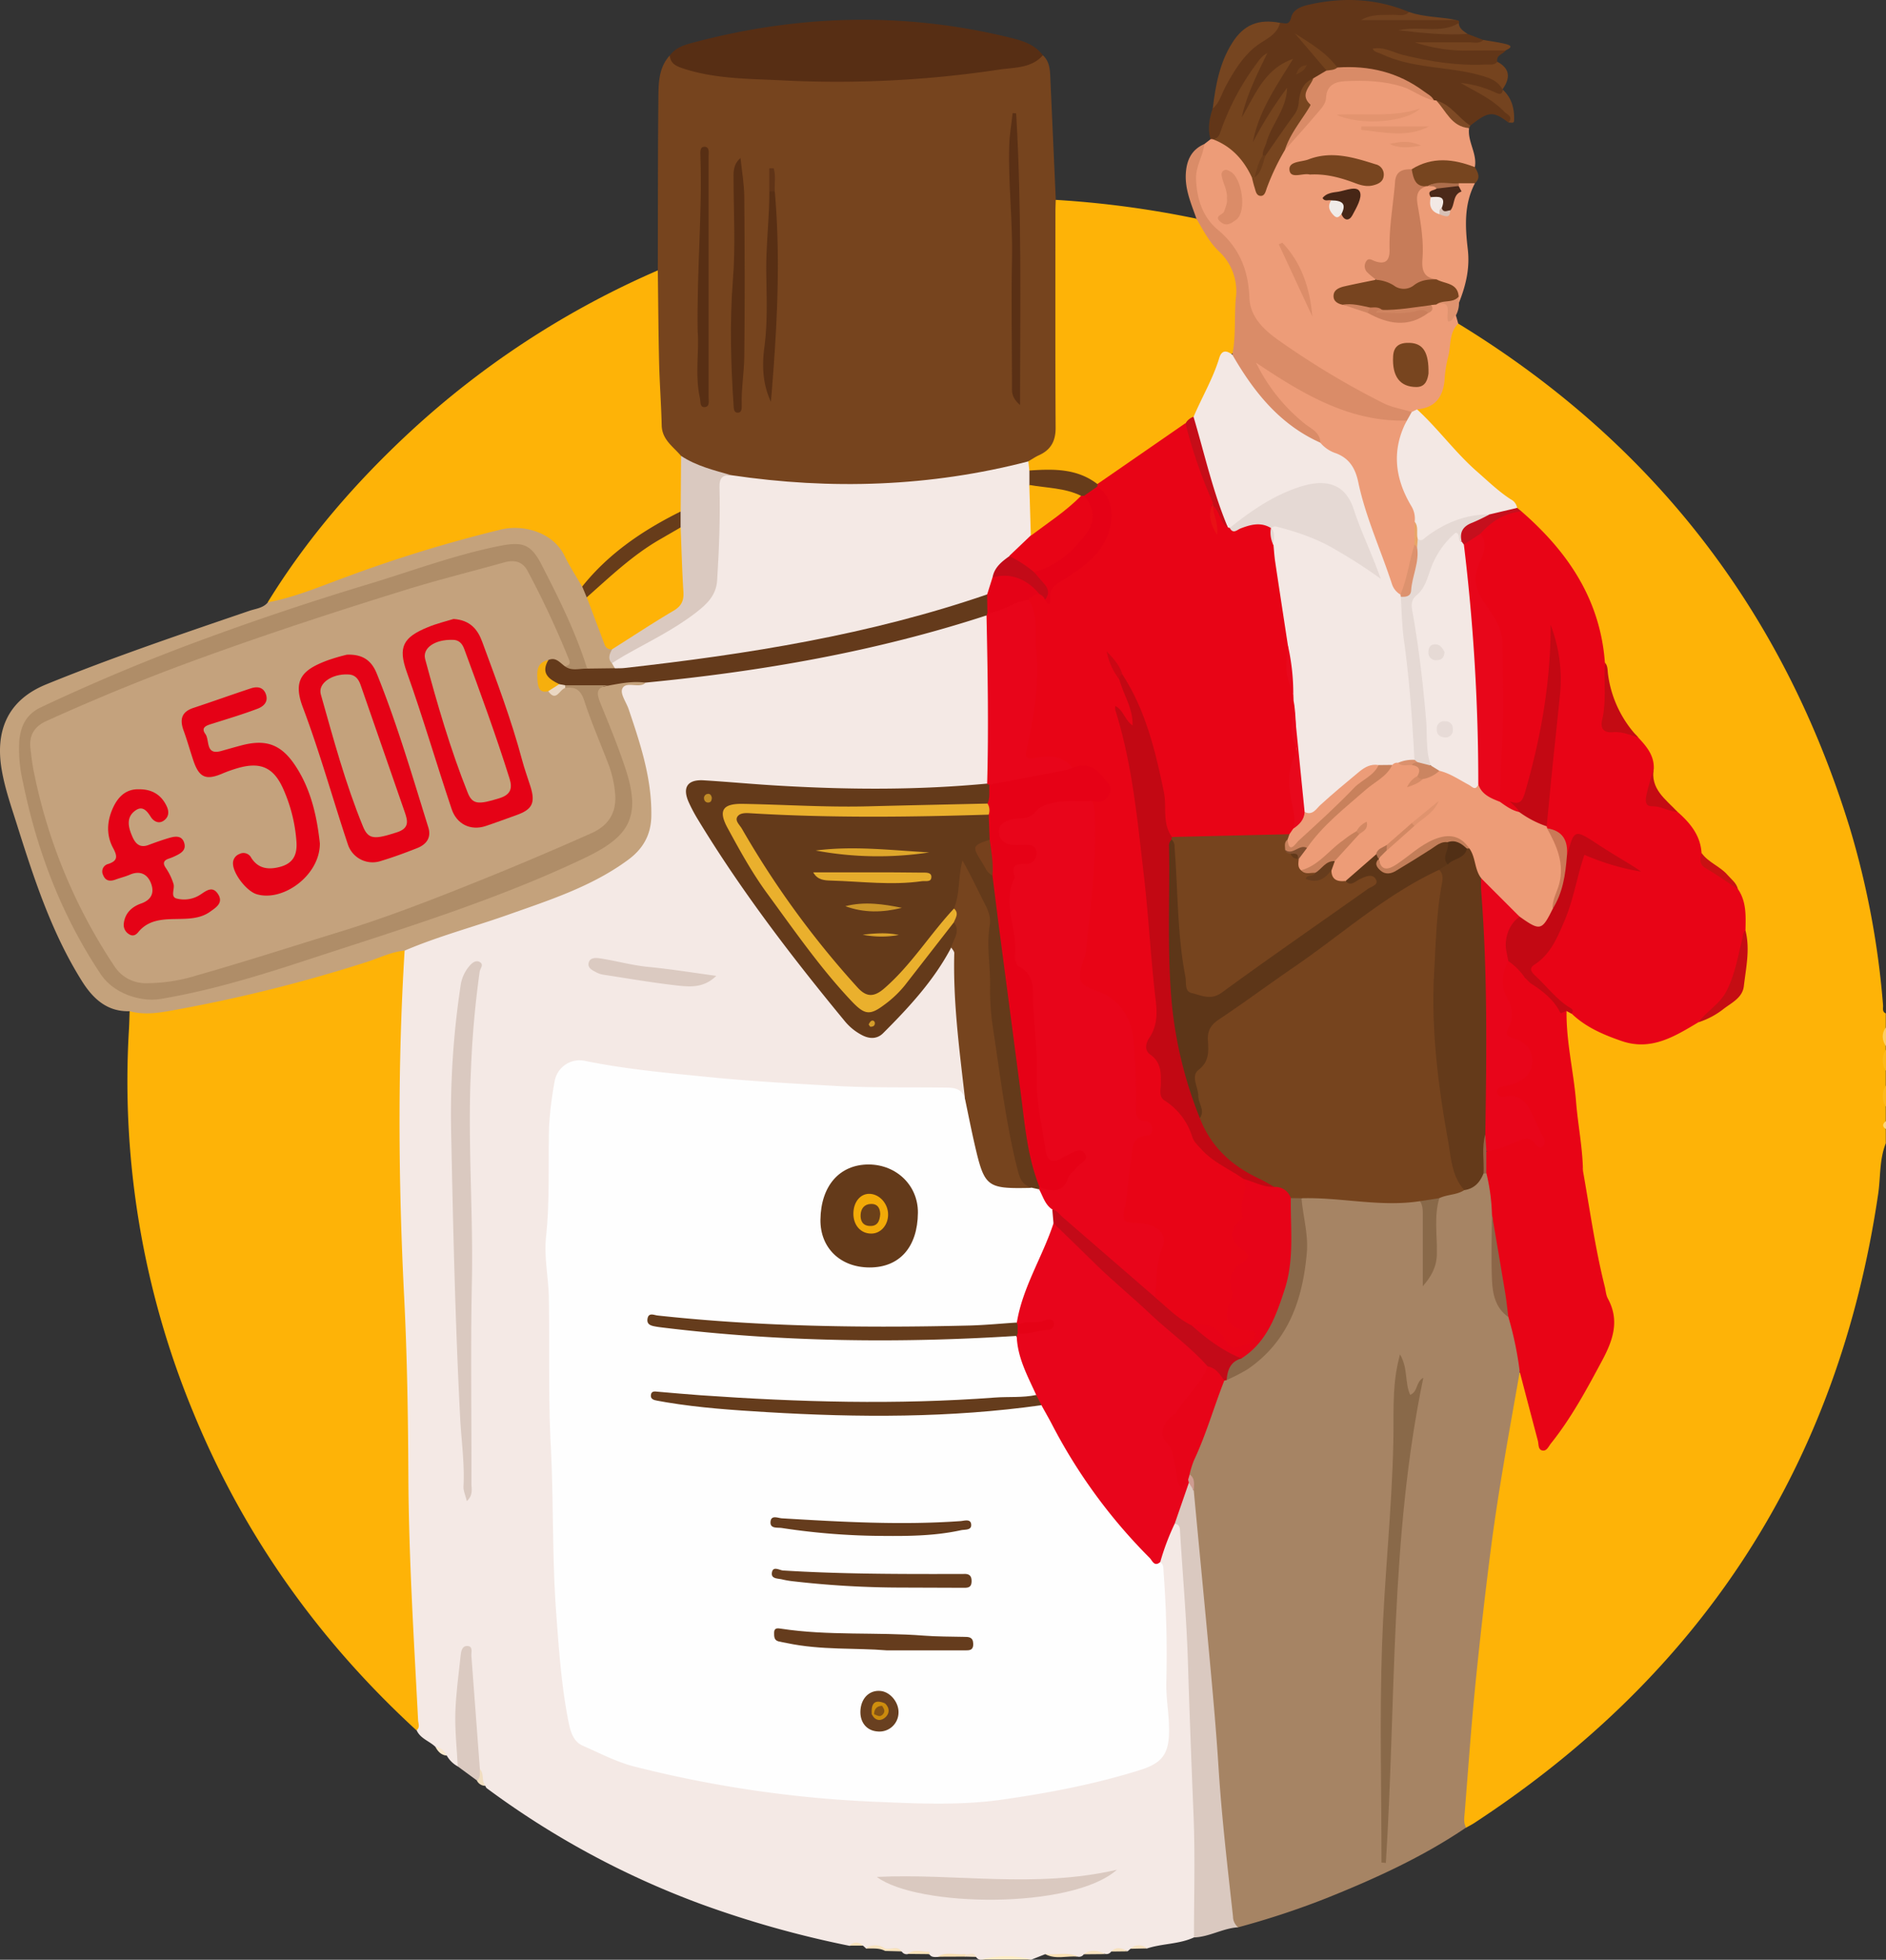 <svg xmlns="http://www.w3.org/2000/svg" width="682.834" height="709.246" viewBox="0 0 682.834 709.246">
  <rect x="0" y="0" width="682.834" height="709.246" fill="#333333" stroke="none"/>
  <g id="Paying_for_your_whisky" transform="translate(-19871.09 -5045.396)">
    <path id="Path_6462" d="M245.85,129.84q105.5,64.46,141.8,182.65a307.1,307.1,0,0,1,12,64c.1,1-.44,2.4,1,3v5a10.24,10.24,0,0,0,0,7v1a13,13,0,0,0,0,8v5a13,13,0,0,0,0,8v5a2.28,2.28,0,0,0,0,3v5c-2.37,5.91-1.86,12.26-2.77,18.39-14.43,97.95-63.6,173.52-146.24,227.62-1,.64-2,1.14-3,1.7-2.62-1.18-2-3.53-1.91-5.58,2-35.19,5.77-70.21,10.74-105.09,2.25-15.8,5.11-31.51,7.83-47.24a20.051,20.051,0,0,1,1.75-6.21c2.91-2.14,2.92.87,3.31,2.16,1.59,5.24,2.65,10.63,4,16a45,45,0,0,0,2.13,6.94c2.3-.51,3-2.16,3.93-3.44a168.2,168.2,0,0,0,19.84-35,8.94,8.94,0,0,0,.61-6.3c-5.61-17.82-8.38-36.22-11.22-54.62-1.39-16.11-3.76-32.1-5.76-48.13-.35-2.79-.82-5.57.23-8.31.74-1.31,1.79-1.07,2.89-.59a75.53,75.53,0,0,0,14.26,8.12c7.6,3.19,15.06,3.73,22.48-.61,2.86-1.68,5.94-3,8.88-4.55,2.51-1.24,5.05-2.42,7.44-3.9,5.59-3.45,8.85-7.93,8.62-15-.14-4.38,1.35-8.8-.12-13.2-.13-4.79.13-9.64-2.34-14-1.91-4-5.26-6.68-8.69-9.26-1.71-1.3-3.54-2.44-4.39-4.56A25.64,25.64,0,0,0,323.91,307a36.234,36.234,0,0,0-3.46-3.44c-4.15-3.21-5.42-7.49-4.9-12.5-.09-4.65-3.26-7.79-5.58-11.34-8.31-7-10-17-11.91-26.88-1.93-21-12.43-37.59-27.22-51.89-.71-.68-1.42-1.37-2.16-2s-1.49-1.21-2.18-1.87c-4.88-5.19-10.75-9.25-16-14.09-6.8-6.32-12.68-13.42-18.8-20.34-.65-.73-1.27-1.56-.81-2.68,6.69-1.73,8.42-6.79,9-12.91a78.159,78.159,0,0,1,2.42-13.11C242.9,132.11,243.13,129.87,245.85,129.84Z" transform="translate(20153.203 5032.66)" fill="#feb307"/>
    <path id="Path_6463" d="M400.72,413.44a7.45,7.45,0,0,1,0-8Z" transform="translate(20153.203 5032.66)" fill="#feb91c"/>
    <path id="Path_6464" d="M400.72,400.46a7.45,7.45,0,0,1,0-8Z" transform="translate(20153.203 5032.66)" fill="#feb91b"/>
    <path id="Path_6465" d="M400.72,391.48c-1.45-2.33-1.72-4.66,0-7Z" transform="translate(20153.203 5032.66)" fill="#fece61"/>
    <path id="Path_6466" d="M400.72,421.43c-1.48-1-1.26-2,0-3Z" transform="translate(20153.203 5032.66)" fill="#fed679"/>
    <path id="Path_6467" d="M150.15,713.9c-5.4,2.5-11.47,2.16-17,4a7.34,7.34,0,0,0-6,.13l-1,.88a7.41,7.41,0,0,0-5.93.07,2.07,2.07,0,0,1-2,.93,12.719,12.719,0,0,0-7.93.07,2.07,2.07,0,0,1-2.11.9c-3.87-1.26-8,.38-11.85-.93l-5.07,2a70.782,70.782,0,0,0-17.87,0,2,2,0,0,1-2.06-.92c-1.56-1.22-3.37-.2-5-.54-3,.26-6-.54-8.89.48-1.12,0-2.29.21-3.05-.94a13.07,13.07,0,0,0-7.9-.08,2.09,2.09,0,0,1-2.09-.91c-1.92-1.29-4.2,0-6.19-.84a8.66,8.66,0,0,0-6.7-.25l-1.08-1a5.66,5.66,0,0,0-4.89,0A371,371,0,0,1-28,701.94a310,310,0,0,1-77.89-42.05c-.25-.18-.35-.56-.52-.84-2.5-1.52-2.25-4.31-3.06-6.61-1.52-13.31-2.47-26.68-4-40.05-1.67,10.12-3.25,20.22-1.94,30.56.39,3.07,1.31,6.25-.94,9.07a10.15,10.15,0,0,1-4-3.92c-1.35-1-2.59-2.16-4-3.05-2.15-2.2-5.5-3-6.91-6.1-2.7-8.88-1.94-18.14-2.31-27.17-.86-21.22-2.7-42.41-2.34-63.68.36-20.93-.21-41.9-1.35-62.73-1.82-33.38-1.5-66.73-1.5-100.09,0-9.24.21-18.57,2.05-27.72,1-3.22,4-3.74,6.59-4.66,16.77-5.85,33.92-10.63,50.34-17.46A191.723,191.723,0,0,0-60.1,326c12-6.66,13.75-16.92,11.77-29a157.61,157.61,0,0,0-8-28.75c-.34-.94-.76-1.84-1.07-2.79-1.47-4.57-.74-5.76,3.94-6.1a23.459,23.459,0,0,0,5.4-.77C-24,255.79,0,252.47,23.79,247.52A446.349,446.349,0,0,0,68.65,236c2.4-.77,5-2.33,7.34.29a10.47,10.47,0,0,1,.85,4.87q.07,25.16,0,50.3a13,13,0,0,1-.49,3.93c-.63,1.89-2.21,2.41-3.93,2.46-5.31.14-10.53,1.49-15.88,1.14-10.6-.7-21.18.46-31.8.2-16.77-.41-33.5-1.12-50.21-2.44-6.33-.5-8,1.91-5.18,7.66a98.648,98.648,0,0,0,6.06,10.31,618.708,618.708,0,0,0,49.88,67.15c5.49,6.42,8.89,6.41,14.81.45a134.509,134.509,0,0,0,19.5-24.51c.82-1.35,1.39-3.23,3.69-2.33,1.45,1.42,1.5,3.29,1.49,5.1-.09,14.92,1.72,29.7,3.49,44.48.22,1.81.51,3.63-.7,5.25C61.62,407.13,55.18,408,48.85,408a758.5,758.5,0,0,1-118.12-9.4c-6.24-1-9.49,1.17-10.68,7.42a111.18,111.18,0,0,0-2,17.82c-.32,11.46-1.07,23-.66,34.35.94,25.58-.44,51.18,1.46,76.73.51,7,.17,14,.15,20.94-.07,20.95,1.85,41.8,3.23,62.68.39,6,2.14,11.76,3.27,17.64.74,3.87,3.13,6.35,6.65,8.15a100.658,100.658,0,0,0,26.41,8.83c22.84,4.48,45.71,8.39,69.06,9.61,14.8.77,29.58.9,44.35.57,14-.31,27.6-4,41.24-6.94a140.66,140.66,0,0,0,16.39-4.32c7.53-2.61,10.44-5.89,9.84-13.62-1.55-19.89,0-39.88-2.19-59.73-.34-4.83,2.07-8.86,3.91-13a3,3,0,0,1,3.14-1.94c2.3,1,2.12,3.15,2.34,5.09.93,8.43,1.52,16.91,1.77,25.35.32,10.46,1.09,20.9,1.38,31.37.72,26.74,2.42,53.45,1.89,80.22C151.66,708.56,152.2,711.49,150.15,713.9Z" transform="translate(20153.203 5032.66)" fill="#f4e9e5"/>
    <path id="Path_6468" d="M268.12,509.19c-3.78,21.52-7.77,43-10.54,64.69q-3.12,24.38-5.56,48.85c-1.51,15.15-2.57,30.35-3.79,45.54-.15,2-.58,4,.46,5.86-15.87,10.75-33.2,18.61-50.9,25.69a298.988,298.988,0,0,1-31.62,10.41c-3-.59-3.13-3.08-3.44-5.35-2.89-21.54-4.52-43.19-6.22-64.84-1.89-24-4.33-47.87-6.53-71.8-.45-5-1-9.9-1.28-14.86a12.81,12.81,0,0,0-1-7,4.78,4.78,0,0,1,.29-2.93c5-10.12,7.25-21.32,12.61-31.29a5.84,5.84,0,0,1,1.19-1c21.52-8.81,30.16-35.63,27.34-54.23-.54-3.58-2.89-7.7.6-11.26,6.77-2,13.53-.11,20.19.48,7.26.64,14.48-.06,21.7.5,2.65,1.41,2.73,4,2.77,6.48.08,6.81.13,13.62,0,20.76,2.4-3.24,2-6.78,2.28-10.24.4-5.73-1.33-11.63,1.36-17.18,2.48-2.76,6.16-2.56,9.28-3.75,3.71-.5,5.12-4.37,8.3-5.65a2.45,2.45,0,0,1,1.4.73c2.21,4.69,2.28,9.74,2.45,14.77-.19,7.31-.08,14.62.06,21.92.1,5.27,1.37,10.2,5.16,14.17C267,495.25,269.93,501.81,268.12,509.19Z" transform="translate(20153.203 5032.66)" fill="#a68464"/>
    <path id="Path_6469" d="M-135.61,356.62c-2.59,41.87-2.29,83.73-.17,125.62,1.09,21.58,1.41,43.21,1.52,64.83.14,29.45,2,58.81,3.52,88.2.07,1.24.8,2.65-.59,3.68-35.44-32.52-62.71-70.79-80.93-115.36a313.09,313.09,0,0,1-23.16-138.4c.13-2.16.16-4.32.24-6.48,3.69-1.91,7.75-.71,11.62-1.23a262.783,262.783,0,0,0,29.27-5.74c18-4.49,36.06-8.94,53.56-15.28C-139.06,355.85-137.26,355-135.61,356.62Z" transform="translate(20153.203 5032.66)" fill="#feb307"/>
    <path id="Path_6470" d="M95.46,32.75c2.3,2.08,2.55,4.85,2.68,7.7q1,22.3,2,44.62c2.2,2.35,1.66,5.31,1.66,8.08,0,23.46-.23,46.92.16,70.37.14,8.75-3,14.36-11.22,17.17C55.32,190.58,19.5,192-16.69,186c-7.12-1.64-14.23-3.32-20.15-8-5.41-4.17-6.93-9.66-7.45-16.45-1.09-14.59-.41-29.15-.73-43.71,0-2.49-.13-5,1.07-7.3.05-20.76,0-41.51.21-62.27.05-5.4.05-11,4.1-15.43,8.29,6.13,18.23,5.59,27.71,6.58a320.62,320.62,0,0,0,46.79,1C52.42,39.7,70,38.58,87.29,34.89,90.06,34.3,92.62,33,95.46,32.75Z" transform="translate(20153.203 5032.66)" fill="#76441e"/>
    <path id="Path_6471" d="M-43.95,110.59c.15,11.1.21,22.2.47,33.3.18,7.61.76,15.21.94,22.83.13,5.17,4.18,7.65,7,11,2.78,6.07,1.39,12.38,1.15,18.62-.71,2.5-2.9,3.49-4.88,4.63-10.76,6.25-21.2,12.88-29.31,22.57-.87,1-1.85,1.93-3.38,1.61-3.21-3-4.66-7.18-7-10.78-4.88-7.7-11.83-10.26-20.5-8.85-10.52,1.7-20.56,5.27-30.74,8.27-16.25,4.79-31.91,11.28-48,16.71-2.28.77-4.61,2.24-7,.23,14.18-23.06,31.73-43.32,51.53-61.68a318.729,318.729,0,0,1,89.72-58.46Z" transform="translate(20153.203 5032.66)" fill="#feb307"/>
    <path id="Path_6472" d="M245.85,129.84c-3.51,3.42-2.52,8.23-3.74,12.36a44.409,44.409,0,0,0-1.23,8.24c-.6,6.11-3.52,9.92-9.94,10.43a2.25,2.25,0,0,1-2.42,1.5c-6.5-.36-12.24-3-17.67-6.28-9-5.38-18-10.6-26.8-16.31-9.22-6-15.9-13.61-16-25.32-.05-6.35-3.22-10.9-7.7-15-6.76-6.19-11-13.5-10.58-23.17a19.38,19.38,0,0,1,4.16-11.43l2.27-1.75a1.66,1.66,0,0,1,1.3-.5c7.41,2,11.64,7.38,14.6,14.05.69,1.46.62,3.26,2.34,4.76,3.42-4.88,4.35-11,8.37-15.43,3.39-4.3,7.16-8.29,10.52-12.61a20.34,20.34,0,0,0,3.27-5.54c2-5.57,3.92-6.66,9.93-7.12,10.81-.81,20.72,1.91,30.11,7a7.409,7.409,0,0,1,1.35.6c4,3.47,6.82,8.32,11.79,10.78-.63,4.91,3,9.2,2.08,14.15-1.44.88-2.85.26-4.27,0-6.23-1.39-12.32-1.33-18.12,1.73-3.49.5-5,2.46-5.33,6-.62,6.27-1.56,12.52-1.75,18.82-.26,8-.29,8.21-7.93,9.58-.29,1.72,1.52,2.48,1.82,3.92-2.22,4-6.44,3.08-9.89,4-4,1-4.33,1.87-1.8,4.79,3,.81,6.11,1,8.7,2.92,6.78,3.26,13.6,4.9,20.56.51,1.53-.46,1.77-2,2.49-3.09a5.11,5.11,0,0,1,1.87-.59c3-.17,5.66.08,5.09,4.3-.19,1.38,1.27.25,1.72.81C245.3,127.89,245.57,128.87,245.85,129.84Z" transform="translate(20153.203 5032.66)" fill="#ed9c78"/>
    <path id="Path_6473" d="M90.22,179.67c1.29-.74,2.52-1.59,3.86-2.2,4.27-1.94,6-5.11,6-9.86-.14-26-.08-52-.07-78.07,0-1.49.07-3,.11-4.47a354.068,354.068,0,0,1,51,6.82c7,9,17.3,16.11,15.51,29.79-.8,6.16.91,12.57-1.67,18.59-3.55,1.39-5.41,4-6.57,7.67a75.79,75.79,0,0,1-7.57,15.94c-1,1.07-2.2,1.84-3.23,2.84-9.29,6.93-18.81,13.55-28.23,20.29-1.52,1.08-3.06,2-5,1.41a34.18,34.18,0,0,0-18.66-4.24c-1.95.13-4,.21-5.67-1.28A2.82,2.82,0,0,1,90.22,179.67Z" transform="translate(20153.203 5032.66)" fill="#feb307"/>
    <path id="Path_6474" d="M-185.13,230.73c9.66-1.82,18.7-5.66,27.83-9a497.165,497.165,0,0,1,56.58-17.36c8.39-2,19,1.19,23,9.52,1.87,3.86,4.25,7.47,6.39,11.2,1.88.64,2,2.5,2.7,3.93,2.65,6.17,4.24,12.82,8.25,18.38.73,1.75-.12,3.76.92,5.47.34,1.06.43,2.05-.77,2.65a14.24,14.24,0,0,1-8.92-.08c-2-1.27-2.47-3.48-3.25-5.45-4-10.06-8.55-19.86-13.32-29.55-4.7-9.52-7.52-10.49-18-8.2-15.47,3.39-30.3,8.88-45.41,13.46-28.33,8.59-56.32,18.21-83.78,29.28-10.47,4.23-20.86,8.71-31,13.63-8.54,4.13-10.69,8.52-9.75,18a158.671,158.671,0,0,0,6.82,31.12,177.288,177.288,0,0,0,22,46.2c5.12,7.71,11.94,10.09,20.54,9,11.91-1.56,23.51-4.71,34.91-8.29,35.84-11.27,71.72-22.49,106.43-37,6.57-2.76,13.25-5.38,19.11-9.6,8.49-6.11,10.75-11.8,8.24-22-1.9-7.77-5.39-15-8-22.53-.55-1.57-1.23-3.1-1.84-4.64-2.69-6.84-2.6-7,4.51-9.24,4.19-1,8.39-2.48,12.48.29a5.279,5.279,0,0,1-.83.53c-2.52,1-6.45-1.09-7.55,1.61-.74,1.84,1.49,4.85,2.34,7.35,4.25,12.57,8.43,25.12,8.2,38.68-.11,6.92-3.13,12-8.54,15.92-13.05,9.57-28.23,14.44-43.22,19.74-12.48,4.42-25.32,7.79-37.52,13-4.84.46-9.18,2.67-13.71,4.12A543.174,543.174,0,0,1-217.5,378c-5.78,1.07-11.72,2.33-17.68.69-8.19.27-13.31-4.6-17.25-10.86-11.07-17.62-17.43-37.26-23.63-56.92-2.05-6.49-4.31-12.92-5.45-19.68-2.29-13.48,1.7-24.94,16.13-30.82,24.2-9.86,48.9-18.19,73.59-26.63C-189.49,233-186.86,232.82-185.13,230.73Z" transform="translate(20153.203 5032.66)" fill="#c4a27c"/>
    <path id="Path_6475" d="M95.46,32.75c-4.15,4.71-10.25,4.37-15.52,5.13a393.342,393.342,0,0,1-77.72,4c-12.44-.68-25.14-.4-37.26-4.45-2.38-.8-4.3-1.77-4.6-4.53,2.17-3.11,5.64-4,9-4.88C7.05,18.06,45,17,83,26.22,87.61,27.34,92.36,28.57,95.46,32.75Z" transform="translate(20153.203 5032.66)" fill="#572e14"/>
    <path id="Path_6476" d="M157,63.13l-.41-.05h-.42c-1.13-3.8-.43-7.47.77-11.11a60.32,60.32,0,0,1,10.35-18.9,16.93,16.93,0,0,1,2.63-3A102.54,102.54,0,0,0,181.34,21c1.6,0,3.28,1.14,4-1.92s3.88-4.08,6.61-4.69c12.28-2.75,24.38-2.22,36.12,2.72-.28,2.53-2.3,1.93-3.8,2-3.88.14-7.77-.11-11.64.44,10.92-1.06,21.8-.25,32.69.49.71.06,1,.42.76,1.11-1.28,2.32-3.33,2.91-5.85,3-4.7.21-9.36-1-13.48-.53,7.09.88,14.86-.46,22.47,1.4l5.75,2.19c-.33,2.34-2.3,2.16-3.83,2.25a113.842,113.842,0,0,1-18.4-.81c7.52,1.23,16.9,1,26.26,1,1.38,0,3.44-1.29,4,1.4-1,1.36-3.52,1.6-3,4.08-.74,3-3.31,2.29-5.23,2.28a103.969,103.969,0,0,1-33.25-5A21.75,21.75,0,0,0,216,30.85a63.65,63.65,0,0,1,9.36,2.76c6.36,2.13,13,2.63,19.53,3.4a87.84,87.84,0,0,1,11.21,2.22c3.15.78,5.49,2.31,5.78,5.87l.05.06c-.65,2.66-.66,2.72-3.08,2.08-3.51-.93-6.65-2.83-9.36-3.64,4.68,1.86,9.86,4.48,13.94,8.77,2.17,2.27,2.12,2.62.56,4.68-5.59-4.21-7.13-4.08-13.76,1.14-3.81,0-5.28-3.45-7.84-5.27-1.57-1.12-2.64-2.93-4.48-3.8L237,49c-10.3-7.16-21.59-11.25-34.26-11-5.09-3.12-9.07-7.6-13.46-11.22,3.27,3.51,7.48,6.5,9.25,11.51-.81,2.32-2.95,3.07-4.84,4.13-2.52,1.1-3.62,3.29-4.12,5.77-1.75,8.8-7.92,14.76-13.39,21.18a1.92,1.92,0,0,1-1.36-.31c-1-5.53,2.41-9.73,4.44-14.29,1.11-2.47,2.61-4.79,3.21-6.77-2.52,4.63-6.08,9.42-8.56,14.84-.48,1.05-1.27,2.87-2.86,1.84-1.41-.91-1-2.72-.44-4.13,2.89-7.43,6-14.74,11-21.11a14.24,14.24,0,0,0,2.64-3.75c-5.61,3-8.48,7.54-11.19,12.23-1.17,2-2,4.2-3.24,6.17-.58.94-1.2,2.38-2.56,1.77s-1.08-2-.72-3.13c2.05-6.27,4.47-12.38,8.37-17.79A98.629,98.629,0,0,0,161.5,59.2C160.79,61.11,160.57,64.17,157,63.13Z" transform="translate(20153.203 5032.66)" fill="#623618"/>
    <path id="Path_6477" d="M150.1,552.2c1.9,20.41,3.9,40.8,5.78,61.23,1.19,13,2.37,26,3.19,39.08,1.14,18,3.26,35.9,5.23,53.81a5,5,0,0,0,1.87,3.91c-5.54.32-10.44,3.5-16,3.67,0-14.77.45-29.57-.16-44.32-.74-18.18-1.44-36.36-2-54.55-.47-15.84-1.88-31.64-2.85-47.47-.09-1.49.14-3.1-2-3.41-1-5.78,2.13-10.27,4.65-14.95C150.7,548.6,148.94,551.51,150.1,552.2Z" transform="translate(20153.203 5032.66)" fill="#dac9c0"/>
    <path id="Path_6478" d="M164.05,141.16c1.37-6.83.65-13.81,1.29-20.66a19.6,19.6,0,0,0-6.2-16.85c-3.5-3.39-5.67-7.64-8.07-11.76-1.86-5.32-4.2-10.54-3.85-16.36.28-4.73,2-8.65,6.71-10.66-.47,4.39-3.21,8-3,12.87.31,7.3,2.54,13.68,7.85,18.12,7.89,6.6,11.08,14.68,11.46,24.64.28,7.32,5.79,12.05,11.09,15.74a294.933,294.933,0,0,0,37.43,22.41c3.17,1.57,6.82,2.14,10.25,3.17.7,1.88-.31,2.94-1.77,3.8-9.65,2-18.39-1.33-27.07-4.78-9-3.58-17.59-7.85-24.67-13.69a78,78,0,0,0,17.56,19.7c1.76,1.42,5.52,2.71,3.28,6.51-6.21-.49-10.44-4.76-15-8.21-7.1-5.43-11.68-13.1-16.7-20.33C163.93,143.76,163.12,142.57,164.05,141.16Z" transform="translate(20153.203 5032.66)" fill="#da8c68"/>
    <path id="Path_6479" d="M251.9,79.05c-4,7.61-3.55,15.78-2.6,23.86.81,6.85-.68,13.11-3.16,19.32a2.87,2.87,0,0,1-1.23-1.75c-1.11-4.24-5.11-4.42-8.23-5.85-3.86-.53-5.24-2.93-5.11-6.58.25-7.11-.92-14.12-1.7-21.16-.33-3-.54-6.09,3.33-7.21a14,14,0,0,1,1.56-.46c1.28-.16,2.54-.18,3.41,1,.33,1.67-1.65,2.54-1.46,4.17,0,2,.54,3.74,2.49,4.71,1.39.56,2.69.9,3.2-1.11-.09-3.33,2.25-5.78,3.11-8.77a2.34,2.34,0,0,1,1.12-1C248.51,77.7,250.35,77.48,251.9,79.05Z" transform="translate(20153.203 5032.66)" fill="#ed9c77"/>
    <path id="Path_6480" d="M-116.38,652c-.33-6.43-1.05-12.87-.88-19.28.19-6.89,1.18-13.77,1.9-20.65.17-1.62.46-3.77,2.53-3.64s1.29,2.31,1.39,3.66q1.57,20.46,3.07,40.92c.31,1.54,1.63,3.35-1.1,4.06Z" transform="translate(20153.203 5032.66)" fill="#dbcac1"/>
    <path id="Path_6481" d="M181.34,21c-1.26,4.82-5.86,6.08-9.16,8.81-4.62,3.81-7.71,8.94-10.55,14.19-1.47,2.72-2.16,5.91-4.66,8,1-8.29,2.45-16.47,7-23.67C168.14,21.64,173.51,19.5,181.34,21Z" transform="translate(20153.203 5032.66)" fill="#764520"/>
    <path id="Path_6482" d="M251.9,79.05h-5.85c-2.12,1.64-4.52,1.45-6.91,1-1.4-.27-2.75-1-4.15-.06v.07c-5.54.69-6.89-.66-6-6.07,7.48-4.65,15.14-3.76,22.88-.76C253,75.17,254.08,77.1,251.9,79.05Z" transform="translate(20153.203 5032.66)" fill="#77451f"/>
    <path id="Path_6483" d="M261.86,45.1c-1.75-3.27-4.78-4.2-8.16-5.15-11.78-3.29-24.47-2.3-35.77-7.73-1-.48-2.28-.47-3.11-1.84,4.09-.87,7.44,1.36,11,2.23,9.87,2.42,19.78,4,30,3.48,1.45-.09,3,.4,4.2-1C264.76,37.64,264.71,41.1,261.86,45.1Z" transform="translate(20153.203 5032.66)" fill="#75431e"/>
    <path id="Path_6484" d="M262.93,31c-5,0-10,0-15,.06a59.15,59.15,0,0,1-17.82-3h19.66c1.75,0,3.67.62,5.2-.87,2.7.48,5.43.82,8.08,1.48C266.1,29.45,264.42,30.3,262.93,31Z" transform="translate(20153.203 5032.66)" fill="#74431f"/>
    <path id="Path_6485" d="M264,57.05c1.94-2.15-.52-2.87-1.43-3.83-4.44-4.67-10.33-7.23-15.82-10.46a38.54,38.54,0,0,1,12.41,3.4c1.33.57,2.53,1.22,2.78-1,3.26,3,4.25,6.77,4.14,11C266,57.24,265.9,57.24,264,57.05Z" transform="translate(20153.203 5032.66)" fill="#74431f"/>
    <path id="Path_6486" d="M245.29,20H210.68c3.81-2.27,7.57-1.76,11.24-1.92,2.06-.1,4.34.84,6.12-1C233.62,19.05,239.58,18.77,245.29,20Z" transform="translate(20153.203 5032.66)" fill="#72421f"/>
    <path id="Path_6487" d="M249.19,25c-8,.56-16-.3-25-1.31,7.82-1.75,15.26,1.39,21.82-2.59C246.21,23.13,247.78,24,249.19,25Z" transform="translate(20153.203 5032.66)" fill="#724422"/>
    <path id="Path_6488" d="M237.89,49.12c5.3,1.4,8,6.33,12.32,9.07l-.42.9C243.42,58.63,241.48,52.89,237.89,49.12Z" transform="translate(20153.203 5032.66)" fill="#7e4a25"/>
    <path id="Path_6489" d="M246,120l.12,2.19a9.45,9.45,0,0,1-1.12,4.69c-1.13.37-1,2.13-2.74,2.22-1.25-2.1,2.14-7.88-4.36-6.24C239.78,119.57,243,120.11,246,120Z" transform="translate(20153.203 5032.66)" fill="#df936f"/>
    <path id="Path_6490" d="M73.33,721.86a35.141,35.141,0,0,1,17.87,0Z" transform="translate(20153.203 5032.66)" fill="#feedc6"/>
    <path id="Path_6491" d="M96.27,719.92c3.94.47,8-1,11.86.93C104.18,720.47,100.08,722,96.27,719.92Z" transform="translate(20153.203 5032.66)" fill="#f9e0b4"/>
    <path id="Path_6492" d="M57.35,720.88c3.15-2,6.62-.56,9.92-.94.34.21.45.41.34.61s-.23.29-.35.29Z" transform="translate(20153.203 5032.66)" fill="#f8dfb2"/>
    <path id="Path_6493" d="M46.4,719.86c2.47-1.8,5.21-.77,7.85-.73.08,0,.21.23.21.35a1.269,1.269,0,0,1-.16.46Z" transform="translate(20153.203 5032.66)" fill="#f8e1b8"/>
    <path id="Path_6494" d="M110.23,720c2.62-2,5.27-1.33,7.93-.07Z" transform="translate(20153.203 5032.66)" fill="#f7e2be"/>
    <path id="Path_6495" d="M-109.47,657.09c1.52-1,.91-2.65,1.1-4.06,1.69,1.67.45,4.29,2,6A3.38,3.38,0,0,1-109.47,657.09Z" transform="translate(20153.203 5032.66)" fill="#f1dec0"/>
    <path id="Path_6496" d="M31.42,717.86a5.7,5.7,0,0,1,6.91.09c.35.18.47.37.36.56s-.23.28-.35.28C36.16,717.59,33.75,718,31.42,717.86Z" transform="translate(20153.203 5032.66)" fill="#f8e3c0"/>
    <path id="Path_6497" d="M38.34,718.79v-.84c2,.57,4.32-1.29,6,1Z" transform="translate(20153.203 5032.66)" fill="#f7e2bd"/>
    <path id="Path_6498" d="M120.21,719c2-2,3.94-1.17,5.93-.07Z" transform="translate(20153.203 5032.66)" fill="#f7e2be"/>
    <path id="Path_6499" d="M-124.42,645.05c2.06.08,3.19,1.36,4,3.05C-122.36,647.91-123.52,646.65-124.42,645.05Z" transform="translate(20153.203 5032.66)" fill="#f9e8cd"/>
    <path id="Path_6500" d="M127.17,718a4.4,4.4,0,0,1,6-.13Z" transform="translate(20153.203 5032.66)" fill="#f7e2c1"/>
    <path id="Path_6501" d="M25.45,716.85a3.34,3.34,0,0,1,4.89,0Z" transform="translate(20153.203 5032.66)" fill="#f9e3bc"/>
    <path id="Path_6502" d="M67.26,720.84v-.9c1.3.46,3.14-1.22,4,1Z" transform="translate(20153.203 5032.66)" fill="#f5e2c7"/>
    <path id="Path_6503" d="M311,279.62c2.94,3.16,5.75,6.39,5.65,11.1-.45,3.71-2.26,7.86-.7,11,1.49,3,6.44,2.47,9.24,4.78,4.55,4,8.33,8.45,8.74,14.88.11,2.55,1.5,4.15,3.67,5.36a38.9,38.9,0,0,1,9.5,7.74c3.16,4.59,2.84,9.81,2.74,15a60.27,60.27,0,0,1-4.61,20.05c-2.49,6-7.08,9.86-12.38,13.14-8.59,5.11-17.11,10.52-27.86,6.81-6.61-2.28-13-5-18.13-9.95a109.089,109.089,0,0,1-13.45-12.33c-2.16-2.26-2.88-4.48-.05-6.76,6.86-5.52,9.51-13.46,12.08-21.38,1.55-4.74,2.79-9.59,3.92-14.44.67-2.91,2.21-3.94,5-2.71,4.81,2.09,10,3,14.81,5.17-5.7-2.6-10.86-6.12-16.1-9.51-4.25-2.76-4.34-2.68-5.91,2.12-.42,1.28-.2,3.22-2.51,2.93a13.23,13.23,0,0,0-7.31-10.06,5.06,5.06,0,0,1-.58-1.45c-.31-8.34,1.68-16.47,2.27-24.74.62-8.77,1.44-17.53,2.38-26.28.63-5.85-1.16-11.53-1.45-17.3.47,19.69-3.35,38.71-8.77,57.52-.68,2.38-4,3.23-3.15,6.24-4.2,1.39-6.3-1.22-8.16-4.29a37.41,37.41,0,0,1-.3-11.89c1.53-12.42.16-24.88,1-37.27.59-8.86-2.15-16.31-7.25-23.1a11.22,11.22,0,0,1-2-10.27,54.831,54.831,0,0,0,2-13.25c1.89-5.77,9.43-10,15.39-8.68,16.75,14.54,28.53,31.83,30.22,54.69.74,6.49,2,12.94.76,19.51-.51,2.61.65,4,3.34,4.28C306,276.61,309,277,311,279.62Z" transform="translate(20153.203 5032.66)" fill="#e80416"/>
    <path id="Path_6504" d="M268.12,509.19A124.115,124.115,0,0,0,264,489.36c-3.5-8.24-3.94-17.08-5-25.79-.44-3.76-.33-7.58-.95-11.34a70.409,70.409,0,0,0-2-14.87c-1.91-2.23-1.56-4.73-.89-7.27,6-3.77,12.09-7,20.37-5.3-4.23-5.34-3.5-14.6-13.68-14.35a2.69,2.69,0,0,1-2.87-2.31c-.19-1.54,1.06-2.32,2.24-3a47.268,47.268,0,0,1,4.66-1.73c3-1.26,5.06-3.31,5.24-6.64a6.31,6.31,0,0,0-4.19-6.24c-4.05-1.67-5.13-4-3.63-8.14,1.1-3.06-.07-6.16-1.3-9.15-1.87-4.55-2.07-9,1.7-12.9,3.76.49,6,2.46,6.28,6.38-2.29,1.27-3.59,2.85-2,5.57a6.07,6.07,0,0,1,1,3.32c-.52,6.47,2,11.68,5.81,16.76a9.35,9.35,0,0,1-.09,11.22c-1.79,2.55-1.2,4.06.15,6.55A128.116,128.116,0,0,1,281.13,423c2.23,5.48-.18,8.92-6.78,9.37,3.28,1,5.44-.55,7.71-1.11,6.23-1.53,7.57-.8,8.94,5.16,2.49,14,4.43,28.12,7.9,41.95.36,1.45.43,3.05,1.12,4.32,4.37,8,1.82,15.16-2.09,22.46-5.57,10.39-11.14,20.76-18.54,30-.85,1.07-1.56,3-3.29,2.47-1.37-.42-1.1-2.26-1.43-3.51Q271.37,521.66,268.12,509.19Z" transform="translate(20153.203 5032.66)" fill="#e80416"/>
    <path id="Path_6505" d="M227.22,165c.6-1,1.19-2.1,1.78-3.16l1.94-.95c7.7,7.06,13.83,15.62,21.72,22.51,4,3.49,7.79,7.2,12.27,10.08a4.28,4.28,0,0,1,2.25,3.08c-3,1.77-6.39,2.53-9.71,3.43-7.86.27-14.89,3-21.42,7.22-1.75,1.13-3.42,3.11-5.57.61-1-1.91-.61-4.16-1.43-6.11a56.059,56.059,0,0,0-5.13-14C219.76,179.31,222.35,172,227.22,165Z" transform="translate(20153.203 5032.66)" fill="#f3e8e4"/>
    <path id="Path_6506" d="M291,436.44c-1.47-4.85-4.68-5.59-9-3.91-2.91,1.13-5.83,2.35-9,.9-.75-.34-1.74-.35-1.49-1.48a1.48,1.48,0,0,1,1.89-1.16c2.65.71,5.19,1.5,6.8-1.82s.17-6.24-1.79-8.68c-3.1-3.84-2.7-9.65-7.43-12.56-1.14-.71.1-1.69.68-2.45,4.92-6.37,4.63-11.28-1.3-17.07a6.48,6.48,0,0,1-2.38-5.14c.11-4.45-.14-8.67-2.31-12.95-1.85-3.67,1.9-3.49,4.32-3.6a3.73,3.73,0,0,1,2.66,2.14c1.79,4.71,4.38,8.58,9.83,9.5.89,0,1.82-.25,2.59.44-.18,11,2.51,21.71,3.42,32.6C289.13,419.63,290.89,428,291,436.44Z" transform="translate(20153.203 5032.66)" fill="#e80416"/>
    <path id="Path_6507" d="M271.94,368.52l-2-2a23.24,23.24,0,0,0-6-6c-3.57-5.42-2.39-12.25,2.87-16.59a4.11,4.11,0,0,1,2.39.3c6.68,2.92,6.68,2.92,10.18-3.61A50.56,50.56,0,0,0,283.62,326c.15-1.29.18-2.66,1.56-3.4,2.67-9.91,2.66-9.9,11.38-4.18,2.63,1.73,5.31,3.37,8,5,2.52,1.53,5.08,3,7.49,4.77a88,88,0,0,1-20.53-6.1c-2.72,8-3.94,16.36-7.27,24.05-2.58,6-5,11.95-10.77,15.67-2.2,1.41-1.11,2.75.22,4,4,3.69,7.33,8.13,11.94,11.22.75.5,2.45,1,1.23,2.57l-1.87-1-2.06.88C279.22,375.89,275.18,372.61,271.94,368.52Z" transform="translate(20153.203 5032.66)" fill="#c30813"/>
    <path id="Path_6508" d="M332.86,382.69c3-4.11,7.67-6.53,10.1-11.27,3.15-6.13,4.19-12.77,5.81-19.29.23-1,.14-2,1.08-2.63,1.7,6.75.18,13.43-.59,20.09-.49,4.25-4.39,6-7.31,8.25a29.18,29.18,0,0,1-9.09,4.85Z" transform="translate(20153.203 5032.66)" fill="#c50d13"/>
    <path id="Path_6509" d="M311,279.62c-3-.94-6-2.17-9.14-1.9-3.54.31-4.6-1.51-3.91-4.44,1.62-6.88.53-13.85,1-20.76,1.08,1.2.94,2.77,1.12,4.19A40.9,40.9,0,0,0,311,279.62Z" transform="translate(20153.203 5032.66)" fill="#c40b13"/>
    <path id="Path_6510" d="M257.18,198.9l10-2.36,1.58,1.28c-6.09.51-10.81,3.56-14.8,8a6.5,6.5,0,0,1-6.22,4.24,3.3,3.3,0,0,1-1.53-1.68c-1.11-3.77.93-5.81,4-7.31C252.42,200,254.89,199.74,257.18,198.9Z" transform="translate(20153.203 5032.66)" fill="#c5101d"/>
    <path id="Path_6511" d="M325.2,306.53c-3.14-.08-5.84-2.07-9.08-2-2.83.08-2.48-2.34-2.15-4,.69-3.33,1.77-6.57,2.7-9.85C315.24,298.29,321,302,325.2,306.53Z" transform="translate(20153.203 5032.66)" fill="#c50b13"/>
    <path id="Path_6512" d="M347.11,334.51c-3.86-2.53-7.64-5.21-11.62-7.55-2.55-1.49-2.12-3.4-1.55-5.55,2.43,3.49,6.7,4.81,9.43,8C344.77,331,346.57,332.28,347.11,334.51Z" transform="translate(20153.203 5032.66)" fill="#c91112"/>
    <path id="Path_6513" d="M137.93,578.06c1.36.86,1.14,2.25,1.23,3.56a397.541,397.541,0,0,1,1,39.8c-.16,5.84,1,11.56,1,17.35,0,8.61-2.34,12-10.58,14.57-16.29,5.1-33,8.28-49.88,10.69-15.38,2.19-30.9,1.4-46.28.76A427.371,427.371,0,0,1-52.26,652.1c-6.67-1.68-12.67-4.89-18.88-7.6-3.46-1.51-4.49-5.29-5.16-8.72C-78.84,623-79.73,610-80.71,596.92c-1.54-20.39-.93-40.8-2-61.14-.93-17.79-.38-35.53-.69-53.29-.13-7.46-1.81-14.85-1-22.33,1.4-13.25.71-26.54,1.08-39.8a130.893,130.893,0,0,1,2-16.21,9.17,9.17,0,0,1,3.932-6.129,9.17,9.17,0,0,1,7.158-1.331c14.74,3,29.7,4.34,44.65,5.83,15.32,1.53,30.67,2.36,46,3.22,13.47.75,26.89.41,40.32.61,3.4,0,5.55.82,6.56,4.1,2.29.93,2.14,3.12,2.54,5,1.27,6.14,2.06,12.4,4.27,18.31,2.38,6.35,3.64,7.16,10.65,7.27a47,47,0,0,1,5.93.22,9.579,9.579,0,0,1,3.65,1.45c2.36,2.35,3.88,5.31,5.7,8.05a9.76,9.76,0,0,1,.25,4.71c-1.67,6.54-4.6,12.68-7.29,18.88-1.94,4.54-4.15,9-5,13.9a5,5,0,0,1-2.59,4,23.749,23.749,0,0,1-7.8,1.52c-28.9,1.16-57.78.57-86.67-.71-11.45-.51-22.82-1.85-34.28-2.22,5.93,1.91,12.14,2.19,18.25,2.74a489.343,489.343,0,0,0,56.27,2.17c16.62-.42,33.26.91,49.85-.84a9.16,9.16,0,0,1,4.42.52c3.36,7,5.66,14.46,8,21.87.07.23-.29.56-.49.83a6.83,6.83,0,0,1-5.11,1.6c-5,0-9.94.56-14.91.92-27.72,2-55.46,1-83.17-.07-10.43-.39-20.85-1.45-31.77-2.22a151.792,151.792,0,0,0,24.44,3.11c22.06,1.15,44.12,3,66.21,2.13q22.39-.89,44.69-3.32c3.69.38,4.45,3.6,5.76,6.16a199.591,199.591,0,0,0,33.93,47.4,30.541,30.541,0,0,0,4.9,4.23Z" transform="translate(20153.203 5032.66)" fill="#fefefe"/>
    <path id="Path_6514" d="M93.05,517.58C89.94,510.7,86.21,504,86,496.19a1.42,1.42,0,0,1,.4-1.28c3.42-1.55,7.33-1.15,11.73-2.9-4.53.13-8,1.09-11.63.58a1.14,1.14,0,0,1-.46-1.22c2.1-12.86,9.34-23.82,13.3-36,1.8-.53,2.81.75,3.81,1.79,15.53,16.2,32.55,30.8,49.46,45.51,1.5,1.31,3,2.65,3.37,4.79A5.67,5.67,0,0,1,154.3,512c-4.7,4.45-6.63,11.13-12.28,14.87a4.45,4.45,0,0,0-.88,6.34c3.41,4.37,3.53,9.53,4.45,14.51.61,3.31,1.82-1,2.49.29a1,1,0,0,1,.38.8c0,.31-.05.47-.12.47l-5.13,14.85a87.72,87.72,0,0,0-5.25,13.91c-2.17,1.86-2.87-.52-3.82-1.48A195.651,195.651,0,0,1,99,528.68c-1.29-2.5-2.7-4.93-4.06-7.4C93.91,520.25,92.69,519.32,93.05,517.58Z" transform="translate(20153.203 5032.66)" fill="#e8051b"/>
    <path id="Path_6515" d="M62.29,355.62c-6.25,11.9-15.26,21.62-24.64,31-2.1,2.11-4.74,2.17-7.4.87a20,20,0,0,1-6.57-5.27C4.54,359-13.75,335.15-29.4,309.37a57.753,57.753,0,0,1-3.29-6.16c-2.5-5.47-.57-8.43,5.39-8.07,9.45.58,18.89,1.49,28.35,2,24.76,1.42,49.52,1.53,74.24-.82a1.42,1.42,0,0,1,1.49.59c1.13,2.6,1,5-1.14,7.05a7.83,7.83,0,0,1-4.32.94c-21.24.07-42.46,1.83-63.71.94-6.95-.29-13.88-1.19-20.86-.89-5.51.25-6.68,2-4.15,6.88A164,164,0,0,0-3.23,335.27C5.52,347,13.64,359.11,23.41,370.05c8.05,9,11.67,9.2,19.75,0,5.28-6,9.64-12.69,14.6-18.92,1.58-2,2.75-4.68,5.85-5C66.29,349.87,66,351.92,62.29,355.62Z" transform="translate(20153.203 5032.66)" fill="#643a1a"/>
    <path id="Path_6516" d="M62.29,355.62c.73-3,3.51-5.76.94-9.09-.7-2-.27-4.09-.6-6.12.23-4.32,1.27-8.54,1.4-12.87.06-1.68.47-3.55,2.43-3.9s2.55,1.39,3.12,2.7c2.14,5.05,4.73,9.88,7,14.88a13.73,13.73,0,0,1,1.09,6.33c-1.09,29.07,3.47,57.5,9.42,85.81.74,3.55,3.14,6,4.18,9.17a2.813,2.813,0,0,1-.48.12c-15.62.31-16.46-.31-20-15.63-1.26-5.5-2.35-11-3.51-16.57-2-17.53-4.37-35-3.89-52.76C63.4,357,62.68,356.31,62.29,355.62Z" transform="translate(20153.203 5032.66)" fill="#76441e"/>
    <path id="Path_6517" d="M76.12,296.75a1.74,1.74,0,0,1-.83-.4c.56-20.3.19-40.6-.23-60.9a1.54,1.54,0,0,1,.51-1.42c5.1-1.81,9.57-5.69,15.53-4.7,1.8,1.27,2.26,3.18,2.47,5.21,1.55,14.74,1.79,29.44-1.3,44.06-1.33,6.3-1.15,6.16,5.08,6.81,3.64.38,7.93.13,9.18,5.08a2.65,2.65,0,0,1-1.63,1.78C95.47,294.78,86.1,297.71,76.12,296.75Z" transform="translate(20153.203 5032.66)" fill="#e8051a"/>
    <path id="Path_6518" d="M-113.09,556c-.52-2.16-1.3-3.76-1.21-5.31.44-8.31-.78-16.55-1.21-24.81-1.78-34.43-2.56-68.88-3.26-103.35a310.669,310.669,0,0,1,3.37-52.76,13.89,13.89,0,0,1,3.38-7.6c.89-1,2.15-2,3.49-1.33,1.81.9.26,2.39.09,3.5a351.92,351.92,0,0,0-3.16,35.53c-1.25,25.71.86,51.37.33,77.06-.49,24.26-.09,48.53-.15,72.79C-111.42,551.61-110.73,553.73-113.09,556Z" transform="translate(20153.203 5032.66)" fill="#dac9c0"/>
    <path id="Path_6519" d="M75.37,234.72c-.11.24-.22.49-.31.73-40.2,13.11-81.56,20.3-123.55,24.34-4.41-.61-8.7.21-13,1A56.179,56.179,0,0,1-76.62,262a9.78,9.78,0,0,1-2.58-.4c-6.62-3.12-7.33-4.49-5.13-10,3-2.87,5.26-.1,7.72,1.1,2.22,1.21,5.14-.11,7.12,2l10-.13c2.54-1.92,5.64-1.84,8.55-2.16,38-4.2,75.56-10.69,112.3-21.48,3-.89,6-2,9-2.87,1.71-.51,3.45-1.38,5.25-.21a5.88,5.88,0,0,1-.24,6.87Z" transform="translate(20153.203 5032.66)" fill="#643a1b"/>
    <path id="Path_6520" d="M35.35,692c28.32-1.38,57.2,4.27,86.92-2.6C105.91,703.91,49.87,702.94,35.35,692Z" transform="translate(20153.203 5032.66)" fill="#dac9c0"/>
    <path id="Path_6521" d="M-22.78,365.9c-4.51,4.45-9.5,4-14.17,3.49-9-1-17.91-2.57-26.85-3.93a8,8,0,0,1-2.33-.79c-1.47-.76-3.34-1.59-2.84-3.54s2.64-1.78,4.21-1.54c5.85.9,11.56,2.52,17.5,3.09C-39.28,363.45-31.36,364.74-22.78,365.9Z" transform="translate(20153.203 5032.66)" fill="#dbcac1"/>
    <path id="Path_6522" d="M248.05,443.44c-2.76,1.8-6.19,1.53-9.07,2.92-2.18,1.37-4.37,2.65-7,1.08-14.36,2.24-28.58-1.48-42.9-1.05a3.46,3.46,0,0,1-3.54.74c-2.23-1.3-3.91-3.52-6.63-4-9-4.18-17.9-8.44-23.5-17.24-1.68-2.64-3.5-5.2-3.86-8.43.5-4.25-1.63-8.09-1.89-12.23-.14-2.22-.51-4.53,1.23-6.1,2.81-2.53,3.26-5.66,3-9.06-.39-4.5,1.66-7.37,5.33-9.84C180.25,366,200.58,350.77,221.24,336a95.6,95.6,0,0,1,14.29-8c1.47-.72,3-1.51,4.68-.31,2.5,5.73.4,11.52-.22,17.13-3.29,30-.84,59.66,5.41,89.08C246.09,437.12,247.82,440.08,248.05,443.44Z" transform="translate(20153.203 5032.66)" fill="#76441e"/>
    <path id="Path_6523" d="M248.05,443.44c-4.62-5.11-4.79-11.82-5.91-18-3.65-20.2-6.17-40.6-5-61.16.59-10.36.81-20.79,2.67-31.07.34-1.84.88-4-.83-5.65-.33-1.93,1.57-1.93,2.44-2.82,2.64-1.82,5.3-3.58,7.87-5.52a2.13,2.13,0,0,1,1.43.47c2.66,3.64,3.24,8,4.55,12.19,2.86,30.32,2.63,60.69,1.86,91.07-1.44,4.71-1.55,9.62-2.13,14.46C253.72,440.62,251.66,442.93,248.05,443.44Z" transform="translate(20153.203 5032.66)" fill="#643a1a"/>
    <path id="Path_6524" d="M218.06,686.79c0-26.25-.7-52.52.2-78.74.84-24.46,3.57-48.82,4.09-73.34.21-9.51-.46-19.24,1.66-28.7.17-.73.35-1.45.74-3.14,3,5.12,1.67,10.22,3.69,14.66,2.87-1.08,1.94-4.65,4.77-6.17-12.09,57.95-9.84,117-13.57,175.58Z" transform="translate(20153.203 5032.66)" fill="#896949"/>
    <path id="Path_6525" d="M155.15,507.25c-6.25-7.09-14-12.53-20.83-19-6.58-6.26-13.68-12-20.14-18.38-4.91-4.87-9.91-9.65-14.87-14.46-.14-1.64-.29-3.28-.43-4.92,2-1.09,3,.63,4.2,1.62,11.42,9.53,22.21,19.77,33.59,29.35,4.34,3.44,8.43,7.2,13.07,10.26,5.49,4.75,12,8,17.61,12.69-1.83,2.57-3.68,5.13-5.37,7.79-.26.07-.53.13-.79.18C158.45,511.51,157,509.11,155.15,507.25Z" transform="translate(20153.203 5032.66)" fill="#c30a18"/>
    <path id="Path_6526" d="M155.15,507.25c3,.57,4.44,2.91,6,5.11-3.79,9.58-6.57,19.54-11,28.9a36.21,36.21,0,0,0-1.58,5.09c.07.7.13,1.39-.57,1.86l-2.37,3.19c-1.87-2.41-1.68-5.36-2.17-8-.61-3.24-.92-6.12-3.41-8.85s-.9-7.57,2.61-9.71a3.14,3.14,0,0,0,1.16-.91C147.2,518.09,152.69,513.69,155.15,507.25Z" transform="translate(20153.203 5032.66)" fill="#e70418"/>
    <path id="Path_6527" d="M162,512.18c.3-3.59,1.34-6.69,5.31-7.78,2.61-4.35,6.56-7.62,9-12.23a63.24,63.24,0,0,0,7.54-31.39c-.09-4.79-1.48-9.87,1.36-14.45l3.9.06c.54,6.57,2.5,13.06,1.92,19.68-1.48,16.93-6.63,32.13-21.52,42.25a68.011,68.011,0,0,1-7.51,3.86Z" transform="translate(20153.203 5032.66)" fill="#896849"/>
    <path id="Path_6528" d="M232,447.44l7-1.08c-2,6.67-.72,13.51-.89,20.26-.11,4.63-2,8.11-5.1,11.6v-25C233,451.23,233.17,449.22,232,447.44Z" transform="translate(20153.203 5032.66)" fill="#896949"/>
    <path id="Path_6529" d="M258.05,452.23c1.63,9.59,3.28,19.18,4.86,28.77.45,2.77.71,5.57,1.06,8.36-4.7-3.28-5.69-8.37-5.91-13.44C257.73,468,258,460.13,258.05,452.23Z" transform="translate(20153.203 5032.66)" fill="#8c6648"/>
    <path id="Path_6530" d="M255,437.42c.27-4.66-.7-9.38.62-14,2.23,1.85,1.76,3.89.4,6v7.94Z" transform="translate(20153.203 5032.66)" fill="#966347"/>
    <path id="Path_6531" d="M148.06,548.21c.19-.62.38-1.24.56-1.86,2.15,1.53,1.46,3.79,1.48,5.85l-1.79-2.9C148.23,548.93,148.15,548.57,148.06,548.21Z" transform="translate(20153.203 5032.66)" fill="#ce9c91"/>
    <path id="Path_6532" d="M75.28,227.86C32.69,242.49-11.44,249.51-56,254.49c-1.15.13-2.32.09-3.48.12l-1.09-1.86c0-2.63,2.28-3,3.89-3.95,8.18-4.77,16.68-9,24.43-14.51,5.5-3.89,8.23-8.66,8.57-15.82.45-9.63.55-19.25.78-28.88.12-5,.61-5.31,5.52-4.88,36.2,5.37,72.08,4.21,107.59-5l.33,3.25c1.13,1.51,1.1,3.27,1.12,5,.57,5.88,1.68,11.73.66,17.66-1.5,4.06-5.18,6.06-8.21,8.67-2.62,2.25-5.08,4.62-6.09,8.09C77.23,224.24,77.73,226.79,75.28,227.86Z" transform="translate(20153.203 5032.66)" fill="#f4e9e5"/>
    <path id="Path_6533" d="M-17.37,184.71c-3.11-.22-4.33,1-4.25,4.32.28,11.26-.13,22.49-.85,33.74-.35,5.53-3.84,8.69-7.57,11.59-8,6.22-17.14,10.59-25.91,15.56-1.57.89-3.08,1.89-4.61,2.83-1.64-1.64-.86-3.29,0-4.94.61-2.57,2.87-3.53,4.79-4.73,5.17-3.26,10.28-6.64,15.58-9.69,3.53-2,4.91-4.79,4.2-8.62-1.3-7.05-.72-14.17-.89-21.27-.05-2-.1-4,1.21-5.64q.08-10.06.14-20.14C-30,181.39-23.63,182.9-17.37,184.71Z" transform="translate(20153.203 5032.66)" fill="#dac9c0"/>
    <path id="Path_6534" d="M-14,69.93c.48,4.7,1.32,9.4,1.36,14.11.15,19.25.23,38.5,0,57.75-.08,5.92-1.12,11.83-.93,17.8,0,1.11,0,2.61-1.62,2.49-1.15-.08-1.25-1.37-1.31-2.37-1-15.19-1.46-30.33-.27-45.58,1-12.2.25-24.54.24-36.82C-16.58,74.66-16.53,72.07-14,69.93Z" transform="translate(20153.203 5032.66)" fill="#582f14"/>
    <path id="Path_6535" d="M-29.52,132.79c-.33-22.59,1.69-42.94,1-63.33,0-1.4-.4-3.65,1.51-3.61s1.45,2.27,1.45,3.69v87c0,1.37.52,3.48-1.55,3.54-1.68,0-1.32-2-1.59-3.2C-30.62,148.15-28.88,139.32-29.52,132.79Z" transform="translate(20153.203 5032.66)" fill="#582f14"/>
    <path id="Path_6536" d="M85.79,53.76c2.06,34.75,1.41,69.51,1.42,105.57-3.4-2.94-2.92-5.21-2.93-7.31,0-15.13-.3-30.26,0-45.38.32-13.79-1.41-27.51-1-41.27.11-3.92.81-7.81,1.24-11.71Z" transform="translate(20153.203 5032.66)" fill="#5a3015"/>
    <path id="Path_6537" d="M-1.6,82c2.24,25.42.74,50.76-1.4,76.12-3-6.32-3.25-13.09-2.38-19.6,1.2-9,.84-17.86.7-26.77-.16-10,1.12-19.81,1.11-29.74a1.33,1.33,0,0,1,.983-.441A1.33,1.33,0,0,1-1.6,82Z" transform="translate(20153.203 5032.66)" fill="#582f14"/>
    <path id="Path_6538" d="M-1.6,82h-2V73.63H-2C-1.16,76.35-1.77,79.22-1.6,82Z" transform="translate(20153.203 5032.66)" fill="#603417"/>
    <path id="Path_6539" d="M-35.7,197.86v5.74a9.73,9.73,0,0,1-3.56,3.33c-9.44,5.76-18.43,12.11-26.26,20-1.1,1.1-2.15,2.64-4.16,2L-71.32,225C-61.74,213-49.32,204.62-35.7,197.86Z" transform="translate(20153.203 5032.66)" fill="#673c1a"/>
    <path id="Path_6540" d="M229,74c.64,3.39,1.32,6.74,6,6.07-4.06.73-4.44,3.46-3.85,6.87,1.12,6.46,2.26,13,1.74,19.54-.34,4.23.61,6.86,5.15,7.33-7.31,4-14.64,6.62-22,.15-1-.84-2.07-1.62-3-2.55a3.13,3.13,0,0,1-.52-4.09c.88-1.42,2-.47,3.07-.1,4.08,1.48,5.5-.38,5.4-4.25-.21-8.27,1.38-16.4,2-24.61C223.33,74.61,225.85,73.89,229,74Z" transform="translate(20153.203 5032.66)" fill="#c77c59"/>
    <path id="Path_6541" d="M157,63.13c2.31-.31,2.57-2.23,3.2-3.94a91.631,91.631,0,0,1,12.39-23.11c1.16-1.57,2.23-3.2,4.13-4.11C173,39.66,169.27,47,167.47,55.23c4.86-8.16,8.16-17.54,18.58-21.19-5.85,9.6-12.47,18.81-14.54,30.15a142.59,142.59,0,0,1,12.37-19.66c-.22,7.83-5.64,13.14-7.48,19.77-.44,1.58-1.48,3-1.3,4.73a12.09,12.09,0,0,1-2.61,8,1.1,1.1,0,0,1-1.31,0C168.21,70.61,163.78,65.69,157,63.13Z" transform="translate(20153.203 5032.66)" fill="#75441e"/>
    <path id="Path_6542" d="M216,114a13.65,13.65,0,0,1,6.46,2,5.93,5.93,0,0,0,7.31,0c2.56-2,5.31-2.18,8.25-2.14,3,1.67,7.63,1.17,8,6.22-2.15,2.53-5.73,1-8.1,2.86l-1.83.19c-5.43,3.36-11.48,3-17.47,2.91a31.761,31.761,0,0,0-4.93-.94c-3.05-1.45-6.38-1.59-9.64-2.06-2-.4-3.6-1.42-3.32-3.61.23-1.84,2-2.57,3.66-3C208.25,115.54,212.15,114.78,216,114Z" transform="translate(20153.203 5032.66)" fill="#77441f"/>
    <path id="Path_6543" d="M202.08,37.17c11.46-.82,22,1.71,31.33,8.62,1.32,1,2.87,1.67,3.63,3.25-4.16-.76-7.41-3.63-11.37-4.91C218.92,42,212,41.78,205,42.11c-3.77.17-6.79,1.47-7,6-.12,2.26-1.77,3.91-3.13,5.52C191,58.21,187,62.6,183.11,67c-1.39-1.93,0-3.43.86-4.93,1.63-2.85,3.33-5.66,5.18-8.37.73-1.07,1.79-2.2,1.16-3.58-1.82-4,.6-6.47,3-9l4.86-2.88C199.14,36.7,200.63,37,202.08,37.17Z" transform="translate(20153.203 5032.66)" fill="#d98b67"/>
    <path id="Path_6544" d="M192.11,75.91c-2.41-.69-6.85,1.71-7.34-1.48-.53-3.41,4.29-3,6.85-4,8.33-3.21,16.35-.75,24.31,1.77a3.77,3.77,0,0,1,2.94,4.11c-.19,2.2-1.91,3-3.74,3.48-2.36.63-4.58,0-6.8-.85C203.15,77,197.89,75.57,192.11,75.91Z" transform="translate(20153.203 5032.66)" fill="#78451f"/>
    <path id="Path_6545" d="M193.34,41.18c-1.11,3-5,5.76-1,9.42.18.17-1,1.9-1.58,2.84-2.86,4.36-6.07,8.53-7.68,13.6a85.909,85.909,0,0,0-6.44,13.48c-.47,1.19-.71,3-2.13,3.11-1.85.09-2-1.88-2.47-3.26-.35-1.1-.59-2.24-.89-3.36h.94c1.94-2.35,1.81-5.74,4-8,3.51-5,6.93-10.07,10.57-15a8.71,8.71,0,0,0,1.47-4.57C188.55,46,189.51,42.64,193.34,41.18Z" transform="translate(20153.203 5032.66)" fill="#77451f"/>
    <path id="Path_6546" d="M235.08,147.94c-.33,2-.94,4.84-4.34,4.86-6,0-8.88-3.84-8.47-11.11.2-3.79,2.43-5,6-4.87C233.09,137,235.25,140.19,235.08,147.94Z" transform="translate(20153.203 5032.66)" fill="#78451f"/>
    <path id="Path_6547" d="M162.11,84.63c.23-2.84-1.21-5.2-1.82-7.75-.23-1-.31-2,.86-2.55.86-.38,1.53.15,2.28.54,4,2.13,6.08,14.36,2,17.41-1.92,1.44-3.58,2.52-5.68.73-2.5-2.13.85-2.47,1.3-3.7C161.61,87.74,162.3,86.26,162.11,84.63Z" transform="translate(20153.203 5032.66)" fill="#db8c68"/>
    <path id="Path_6548" d="M182.17,100.56c7,7.36,10,16.59,10.86,26.73l-12.15-26.13Z" transform="translate(20153.203 5032.66)" fill="#dc8d69"/>
    <path id="Path_6549" d="M199.87,85.26c-1-.32-2.36.59-3.15-.85,1.45-1.9,3.79-2,5.77-2.3,2.66-.45,6.75-2.3,7.76.1.89,2.1-1.32,5.8-2.75,8.47-1.07,2-2.91,2.11-3.93-.48C203.31,87.82,201.61,86.53,199.87,85.26Z" transform="translate(20153.203 5032.66)" fill="#472616"/>
    <path id="Path_6550" d="M201.78,54.25c10.93-.6,20.74,1,30.23-2.25C227.14,57,210.43,58.38,201.78,54.25Z" transform="translate(20153.203 5032.66)" fill="#e3946f"/>
    <path id="Path_6551" d="M210.75,58.48H235.3c-8.11,4.24-16.36,2.07-24.58,1.27Z" transform="translate(20153.203 5032.66)" fill="#e2936e"/>
    <path id="Path_6552" d="M214,124.05c1.46-.07,3-.28,4.21.79,4,1.53,8,0,12.06-.13,1.53,0,3.92-1.91,4.75,1.24-7.33,5.51-14.67,4.07-22,0C212.36,124.83,213.34,124.52,214,124.05Z" transform="translate(20153.203 5032.66)" fill="#ca7e5b"/>
    <path id="Path_6553" d="M235,126c-1.51-1.62-3.25-1-5-.54-4.6,1.06-9.23.36-14,.45.57-1.29,1.53-.75,2.21-1,6,.1,11.94-1,17.88-1.75C236.9,124.48,236.49,125.41,235,126Z" transform="translate(20153.203 5032.66)" fill="#d08561"/>
    <path id="Path_6554" d="M199.87,85.26c4.35,0,5.46,1.46,3.7,4.93-.74.87-1.47,1.78-2.67.62C199.25,89.2,198.36,87.45,199.87,85.26Z" transform="translate(20153.203 5032.66)" fill="#f0ebe8"/>
    <path id="Path_6555" d="M221,64.81c3.38-.7,6.84-1.46,11.39.63C227.7,66.21,224.33,66.49,221,64.81Z" transform="translate(20153.203 5032.66)" fill="#e2936e"/>
    <path id="Path_6556" d="M214,124.05c-.33.64-.67,1.28-1,1.93l-8.95-3C207.46,122.46,210.72,123.36,214,124.05Z" transform="translate(20153.203 5032.66)" fill="#d08561"/>
    <path id="Path_6557" d="M149.14,492.31c-5-2.46-8.79-6.49-13-10-1.3-5.28-2.74-10.28.59-15.7,2.6-4.25-.21-8.62-5.2-9.6-1.3-.26-2.65-.23-4-.44-2.93-.49-4.56-2.09-4-5.16,1.35-7.7,1.92-15.5,3.12-23.22.59-3.81,5.58-4.43,5.36-7s-4.31-4-4.29-7.77a239.617,239.617,0,0,0-.87-24.39c-.81-8.38-5.32-13.37-12.56-16.4-6-2.53-7.34-4.32-6.11-10.47a248.941,248.941,0,0,0,4.44-58.48c.15-1.49,1.39-1.54,2.46-2,3.95-1.65,3.92-3.08,1.44-6.66-2.67-3.85-6.74-3.35-10.34-4.42-3.6-4.53-8.58-4.56-13.48-3.55-3.55.72-3.72-.47-3.08-3.27,2.73-12,4.67-24.12,3.38-36.36-.62-5.88,1-12.28-2.79-17.72,0-2.42,1.84-2.47,3.48-2.8,1.08,0,1.88.69,2.79,1.06a10.63,10.63,0,0,1,5.65-6.45,40.89,40.89,0,0,0,11.89-9.66q9.24-11,1-22.65a1.16,1.16,0,0,1,.19-1.29l31.84-22c2,1.59,2.27,4,2.93,6.2,2.24,7.48,5.54,14.59,7.48,22.17-1.77,2.26-.48,4.63-.32,7,0-1.79-.9-3.51-.42-5.37,2.08-1,2.39.94,3.12,2,1,1.44,1.49,3.24,2.88,4.45A12.6,12.6,0,0,0,164,203c4.68-.36,9.36-3.15,14,0a3.91,3.91,0,0,1,.85,1.3c.58,2,.53,4.21,1.25,6.23,1.5,11.92,4.23,23.65,5.34,35.62-.94,6.34,0,12.55,1.3,18.73a8.729,8.729,0,0,1,.56,2.36c.43,5.35-1.21,10.77.84,16.11.94,2.44-1.57,4.6-1.57,7.13,0,5.11-.77,10.26,1.13,15.24.94,2.48.35,4.9-.66,7.25a5.05,5.05,0,0,1-2.55,2.52c-13.81,1.24-27.62,2.41-41.5,1.3-3.38-1-3.88-3.88-4.1-6.71a131,131,0,0,0-15.12-52.26q-2.07-3.92-4.48-7.65c1.86,2.93,3.33,6.06,5,9.08a50.93,50.93,0,0,1,4.32,11.13c.41,1.74,1.25,4-.67,5s-2.88-1.44-4.09-2.61c6.58,23.75,8.55,48.16,10.67,72.57.89,10.25,1.77,20.51,3.26,30.68.57,4,.29,7.63-1.65,11.09-1.65,3-1.72,5.56.74,8.16a9.3,9.3,0,0,1,2.47,7.37,11.287,11.287,0,0,0,4.91,10.71,12.69,12.69,0,0,1,4.49,5.88c2.31,6.91,7.39,11.25,13.29,14.92,2.25,1.39,4.7,2.5,6.59,4.43,1.52,6.21,1.27,12.28-2,17.91-1.51,2.6-1.11,4.6.81,6.72,3.84,4.23,3.82,4.3-.26,8.52-1.7,1.77-2.91,3.73-2.47,6.23a16.21,16.21,0,0,1-.86,7.8c-1,3.3,0,5.91,3.61,7,2.11.64,5.18.05,5.54,3.15.25,2.18-1.76,3.48-3.55,4.4-2.62,1.35-6.1,2.43-7.78-.23C158.69,495.18,154.15,493.56,149.14,492.31Z" transform="translate(20153.203 5032.66)" fill="#e80416"/>
    <path id="Path_6558" d="M184.19,246.4c-1.55-10.17-3.12-20.33-4.64-30.51-.29-2-.4-3.95-.6-5.93-1-1.92.47-4.21-.93-6.06v-.14c1.31-3.25,3.69-1.27,5.41-.85,11.8,2.88,21.93,9.13,31.85,15.92a217,217,0,0,0-10-24.39c-2.59-5.41-9.07-7.17-16.59-4.4a85.449,85.449,0,0,0-18.72,10.2c-2.1,1.45-3.87,3.67-6.81,3.57a1.82,1.82,0,0,0-.65-.12c-6.72-11.58-9.47-24.53-12.88-37.26a3.67,3.67,0,0,1,.41-2.87c3-7.08,7-13.76,9.26-21.2.89-3,2.67-2.91,4.8-1.2,7.77,13.47,17.2,25.28,31.89,31.82,8.12,2.47,13.62,7,15.64,16A168.57,168.57,0,0,0,225.84,228a7.2,7.2,0,0,1,.46,1.63c2.17,16.63,3.3,33.36,5,50a15.7,15.7,0,0,1-.51,7.39c-1.37,2.21-3.87,2-5.91,2.75q-1.5.3-3,.72a20,20,0,0,1-4.56.42,9.15,9.15,0,0,0-6.81,2.33c-4.93,3.89-9.64,8-14.34,12.19-2,1.78-4.77,4.59-7.1,0-1.26-7-1.26-14.07-1.75-21.11-.41-6,0-12.06-1.09-18l-.06-1.62C184.9,258.66,184.63,252.52,184.19,246.4Z" transform="translate(20153.203 5032.66)" fill="#f3e8e4"/>
    <path id="Path_6559" d="M115.3,188a4.14,4.14,0,0,0-.12.86c-.77,2.59-2.93,3.33-5.19,4a6.28,6.28,0,0,1-1.56.06,108.1,108.1,0,0,0-14-2.73c-1.5-.17-2.94-.44-3.84-1.86v-5.32C99.24,182.43,107.88,182.2,115.3,188Z" transform="translate(20153.203 5032.66)" fill="#673c1a"/>
    <path id="Path_6560" d="M150,163.56c4,13.41,7,27.17,12.47,40.13-3-1.78-2.79-5.77-5.33-7.88-.27-.21-.37-.42-.29-.64s.17-.33.26-.33a175.471,175.471,0,0,1-10-28.86,5.3,5.3,0,0,1,2.89-2.42Z" transform="translate(20153.203 5032.66)" fill="#c60d18"/>
    <path id="Path_6561" d="M-77.49,260.74h16c-5.64.59-4.4,3.65-2.91,7.29,3.14,7.67,6.28,15.35,8.85,23.22,5.68,17.43,1,24.45-15,32.05-32.11,15.28-66.13,25.62-99.84,36.67-17.6,5.78-35.32,11.24-53.66,14.3-6.66,1.11-16.67-1.61-21.57-8.94-14.25-21.34-23.1-44.66-28.19-69.55A52.191,52.191,0,0,1-275.14,281c.47-5.48,2.5-9.78,7.84-12.29q25.65-12.09,52.17-22.12,32.58-12.24,65.91-22.3c15.67-4.71,31-10.49,47.13-13.81,8.78-1.81,12-1.24,16,6.52,6.29,12.21,12.44,24.55,16.57,37.74-2.71-.15-5.55,1-8.08-.88-.24-5-2.76-9.18-4.65-13.56-2.51-5.8-5.61-11.32-8.2-17.09s-5-6.69-11.18-5a1202.117,1202.117,0,0,0-156.54,53.55c-12,5.07-12.63,5.84-10.51,18.17a181.79,181.79,0,0,0,29.3,71.95c3.63,5.34,9,5.94,14.65,5.13,7.4-1.09,14.89-2.06,21.94-4.61,18.62-6.71,37.84-11.54,56.52-18.05,25-8.7,49.27-19.14,73.71-29.19.92-.38,1.8-.86,2.69-1.32,8.43-4.41,11-9.66,8.37-18.92C-64.3,285-68.67,275.59-72.32,266c-.91-2.39-3.13-2.78-5-3.84a1,1,0,0,1-.384-.674,1,1,0,0,1,.214-.746Z" transform="translate(20153.203 5032.66)" fill="#af8d68"/>
    <path id="Path_6562" d="M-69.66,228.91c8.38-7.42,16.5-15.18,26.28-20.85l7.7-4.46c.31,7.78.51,15.58,1,23.35.19,3.18-.69,5.12-3.58,6.82-7.57,4.45-14.9,9.33-22.33,14a2.55,2.55,0,0,1-2.64-1.8Z" transform="translate(20153.203 5032.66)" fill="#feb307"/>
    <path id="Path_6563" d="M202.08,37.17c-1.1,1-2.55.88-3.88,1.13L186.69,24.81C192.28,28.39,198.05,31.71,202.08,37.17Z" transform="translate(20153.203 5032.66)" fill="#73421d"/>
    <path id="Path_6564" d="M176.1,69c-1.1,2.77-1.27,6-4,8,.79-2.73,1.27-5.58,3-8Z" transform="translate(20153.203 5032.66)" fill="#6a3c1a"/>
    <path id="Path_6565" d="M191,36.31c-.88,2.07-2.12,2.49-3.83,3.42C187.84,37.66,188.55,36.57,191,36.31Z" transform="translate(20153.203 5032.66)" fill="#6d3e1b"/>
    <path id="Path_6566" d="M224.94,227.92a6.81,6.81,0,0,1-3.07-3.75c-4-12.32-9.51-24.12-12.2-36.86-1-4.78-3-8.56-8-10.5a12.36,12.36,0,0,1-5.73-3.83c-.07-3.86-3.46-5.09-5.78-7A64.36,64.36,0,0,1,172.65,144c17.26,11.58,34,21.49,54.57,20.95-5.55,10.59-4.37,20.8,1.58,30.84a8.73,8.73,0,0,1,1.28,5.73c.93,2.48,0,5.14.76,7.64a77.521,77.521,0,0,1-2.82,13.9C227.48,225,226.82,226.85,224.94,227.92Z" transform="translate(20153.203 5032.66)" fill="#ed9c78"/>
    <path id="Path_6567" d="M246,80.05l1.05,2c-3.28,1.09-2.31,4.73-4,6.76-1,1.27-2.05,1-3.12.1-.24-2.5-2.18-3.59-4-4.81-1.7-2.63,1.1-2.27,2.07-3.13a8.94,8.94,0,0,1,8-.92Z" transform="translate(20153.203 5032.66)" fill="#4b2919"/>
    <path id="Path_6568" d="M235.89,84.1c2.81-.23,5.72-.57,4,3.88-.41.72,0,1.73-.78,2.31C235.85,89.34,235.22,87.05,235.89,84.1Z" transform="translate(20153.203 5032.66)" fill="#f2e9e5"/>
    <path id="Path_6569" d="M246,80.05,238,81c-.7-1.21-2-.72-3-1,3.55-2,7.37-.6,11.06-.92a5.228,5.228,0,0,1-.06.97Z" transform="translate(20153.203 5032.66)" fill="#ad6e4c"/>
    <path id="Path_6570" d="M239.07,90.29c0-.86-.24-1.8.78-2.31.6,1.93,2,1,3.12.83C242.81,91.27,242.16,91.52,239.07,90.29Z" transform="translate(20153.203 5032.66)" fill="#d7c0b5"/>
    <path id="Path_6571" d="M222,289.56a2.2,2.2,0,0,1,2.13-.74c1.73.77,3.41-.54,5.14-.11,2.83.49,4,1.92,2.79,4.78-.34.67-1,1.07-1.46,1.69.82-.43,1.58-.9,2.37-1.31a61.544,61.544,0,0,1,6.18-2.84c3.81-.09,6.61,2.4,9.8,3.9,1.44.68,2.65,1.95,4.47,1.44,2.43,2.24,5.34,3.93,7.48,6.51,2.2,1.56,4.37,3.18,7.1,3.74a17.08,17.08,0,0,1,9.91,5.16,2,2,0,0,0,.13.69c6.38,5.64,6.85,12.77,4.95,20.36-.76,3-1.9,5.92-2.95,8.85-3.92,7.91-4.53,8.05-11.91,2.83a44.48,44.48,0,0,1-14-14c-2.44-3.15-1.92-7.48-4.23-10.68-4.85-4.17-9.85-3.62-15.11-.74-3.83,2.1-6.83,5.3-10.58,7.44-2.94,1.67-5.94,2.82-7.75-1.55a4,4,0,0,1,.08-1.43,6.4,6.4,0,0,1,3.08-3.71c3.73-2.55,6.47-6.23,10.08-8.92,2.66-1.54,4.31-4.32,7.27-5.47-2.9,1.35-4.81,4-7.54,5.55-3.08,2.53-5.67,5.62-8.84,8.06-1.45,1-3.15,1.73-3.88,3.53-3.57,4-7.36,7.63-12.3,9.87-3.27.39-5.12-1-5.41-4.33a7.19,7.19,0,0,1,1-3.67c3.06-3.5,5.9-7.2,9.5-10.2l.93-1c-.49.25-.78.74-1.2,1.07-4.8,3.79-9.35,7.89-14.25,11.56-1.84,1.38-3.66,2.95-6.27,2.21-1.62-.92-1.66-2.39-1.4-4a14.45,14.45,0,0,1,2.95-5.05C198.7,307,210.5,298.47,222,289.56Z" transform="translate(20153.203 5032.66)" fill="#ed9c77"/>
    <path id="Path_6572" d="M260.86,302.88c-3.24-1.29-6.5-2.56-7.75-6.29-2-1.81-1.66-4.26-1.67-6.53a642.95,642.95,0,0,0-4.58-74.56c-.24-2-.51-4,1-5.67l6.07-4c2.73,3.7.85,8.07-.46,10.83-3.82,8.08,1.42,13.25,4.9,18.71,2.17,3.41,3.49,6.65,3.52,10.47.09,12.27.54,24.57-.17,36.8C261.36,289.36,261.2,296.12,260.86,302.88Z" transform="translate(20153.203 5032.66)" fill="#e8061a"/>
    <path id="Path_6573" d="M277.87,311.78a36.7,36.7,0,0,1-9.91-5.16c-.67-1.55-2.12-2.42-3.49-3.9,3.79,1.54,4.7-.25,5.59-3.34,5.71-19.76,9.3-39.81,9.23-60.5a55,55,0,0,1,3.45,24.75c-.91,9-1.89,18-2.81,27C279.22,297.68,278.55,304.73,277.87,311.78Z" transform="translate(20153.203 5032.66)" fill="#c30813"/>
    <path id="Path_6574" d="M280,341.68c-.17-3.26,1.59-6,2.38-9,2-7.49-.92-13.89-4.38-20.19,5.88.91,7.71,4.68,7.18,10.13C284.66,329.29,283.72,335.86,280,341.68Z" transform="translate(20153.203 5032.66)" fill="#ca7957"/>
    <path id="Path_6575" d="M254.08,330.51l14,14c-3.74,2.44-5.79,7.9-4.77,12.66.24,1.1.44,2.22.65,3.32-2.32,4.72-2.86,9.3-.05,14.18a10.25,10.25,0,0,1,.14,10c-1.27,2.42-.62,3.19,1.69,3.81,4.07,1.09,6.91,3.93,7,8,.06,4.31-2.88,7.21-7.05,8.58a11.694,11.694,0,0,1-1.44.37c-1.79.32-4.53.66-4.37,2.41.24,2.72,3.15,1.5,4.9,1.54a6.59,6.59,0,0,1,4.9,2c3.49,3.75,4.35,9,7.16,13.15a2.56,2.56,0,0,1-.51,3.21c-1.28.85-2.19-.49-2.81-1.33-1.9-2.6-4.11-1.46-6.2-.61-3.67,1.5-7.27,3.18-11.27,3.61-.13-2-.27-4-.4-6,.45-29.17.82-58.33-1.44-87.46C254.05,334.16,254.11,332.33,254.08,330.51Z" transform="translate(20153.203 5032.66)" fill="#e8051a"/>
    <path id="Path_6576" d="M230,287.73c-.8-14.47-1.8-28.9-3.81-43.26-.73-5.21-.79-10.51-1.16-15.77,4.36-5.25,4.32-11.75,5.12-18,.5-.92,0-2.18,1-2.91,1.51,1.1,2.26-.15,3.31-.93,6.73-5,14.19-8,22.69-7.95a66.226,66.226,0,0,1-6.22,3c-3.3,1.24-4.68,3.35-3.85,6.81-2.31-.86-3.93-.19-5.32,1.89a40.48,40.48,0,0,0-4.4,7.8c-.78,2-1.2,4.35-2.56,5.92-4.58,5.26-3.88,11-2.91,17.27,2.45,15.75,4.4,31.58,4.46,47.57-1.56,2.07-3.23.73-4.88.16a2.5,2.5,0,0,1-1.47-1.6Z" transform="translate(20153.203 5032.66)" fill="#e5d9d4"/>
    <path id="Path_6577" d="M231.18,207.78c-.07,1-.15,2-.23,3-.86.17-1.39,0-.94-1q0-4.11.07-8.23C231.61,203.42,230.6,205.74,231.18,207.78Z" transform="translate(20153.203 5032.66)" fill="#e8a667"/>
    <path id="Path_6578" d="M271.94,368.52c4.48,2.84,8.62,6,11,11C277.54,379.12,272.35,374,271.94,368.52Z" transform="translate(20153.203 5032.66)" fill="#e80416"/>
    <path id="Path_6579" d="M235.94,289.79c-1.91-5.24-1.26-10.83-1.71-16.19-1.1-13.34-2.65-26.57-5-39.73-.38-2.13-.5-4.05,1.62-5.78,2.76-2.26,3.75-5.85,4.88-9.08a31.11,31.11,0,0,1,9.14-13.47c2,.24.48,2.9,2.24,3.22l.78,1.06a714.9,714.9,0,0,1,5.22,86.76c-1,2.57-2.29.79-3.41.2-3.5-1.84-6.76-4.15-10.68-5.1C237.43,292,236.12,291.79,235.94,289.79Z" transform="translate(20153.203 5032.66)" fill="#f3e8e4"/>
    <path id="Path_6580" d="M113.21,302.63a10.28,10.28,0,0,1,1,4.8c.81,16.62-1.46,33-3.14,49.49a24.922,24.922,0,0,1-1.25,4.29c-1.87,6.42-1,8.11,5.1,10.1,7.9,2.57,12.56,9.54,13.37,17.78s.83,16.55.84,24.83c0,2.38.33,4.34,3.29,4.56a2.65,2.65,0,0,1,2.63,2.52c.16,1.34-.44,2.6-1.67,2.69-6.78.49-5.28,6.17-6.09,10-1.13,5.48-1,11.22-2.29,16.64-1.08,4.57.69,5.09,4.43,5.07,6.87,0,11.5,3.69,9.32,8.87-2.57,6.1-1.95,12-2.61,18L102.4,453.03c-1.11-1-1.94-2.32-3.55-2.6-2.65-1.75-3.35-4.77-4.77-7.31a.91.91,0,0,1,.78-1.18c7.8,1.23,9.46-5.74,13.75-10-2.42-1-3.9.35-5.47,1-4.74,1.84-7.1,1.08-8-3.92-1.54-8.12-3.21-16.26-3.27-24.6-.08-10.95-.84-21.87-1.86-32.76-.16-1.65-.11-3.66-1.3-4.74-6.4-5.81-4.54-13.81-5.73-21-.43-2.59-.36-5.25-1.09-7.85-1.23-4.42,2.36-8.06,2.38-12.42,0-1.25,2.47-1.27,3.9-1.64s2.88-.79,2.6-2.44-2-1.48-3.28-1.59c-1.81-.15-3.68,0-5.34-1-2-1.09-3.53-2.61-3.58-5s1.08-4.52,3.28-5.1c5.33-1.4,10-4.28,15-6.22S107.74,299.84,113.21,302.63Z" transform="translate(20153.203 5032.66)" fill="#e8051a"/>
    <path id="Path_6581" d="M94.27,442.39a5,5,0,0,0-.16.77l-2.86-.63c-3.66-1.08-4.31-3.93-5.16-7.3C82,418.72,80,401.86,77.44,385.09a92.139,92.139,0,0,1-1.08-15.29c.15-7.39-1.4-14.76-.13-22.16.47-2.69-.43-5.17-1.69-7.61-2.69-5.24-5.14-10.59-8.19-15.85-1.58,5.76-.83,11.82-3.07,17.33a3.11,3.11,0,0,1-.93,3.18c-7.58,8.36-13.76,17.95-22.27,25.53-5.25,4.67-8.65,4.86-13.68-.32C16.75,360,8.92,348.57.72,337.47a219.54,219.54,0,0,1-14.58-22.63c-4-7.09-2.73-9.19,5.35-9.07,14.28.21,28.53,1.67,42.82,1.44,11.92-.19,23.83-.82,35.75-.9,2.28,0,4.71-.43,6.65,1.36,1.34,2.57,1.05,5.26.55,7.95-.4.52.28-.05-.16.45-4.53,5.11-4.53,5.11-.34,11.53a16.539,16.539,0,0,1,1.74,3c2.29,12.09,3.44,24.33,5.14,36.5,2.84,20.4,5,40.89,8.16,61.26C92.53,433,95.06,437.43,94.27,442.39Z" transform="translate(20153.203 5032.66)" fill="#643a1a"/>
    <path id="Path_6582" d="M50.22,451.65c-.11,12.41-6.65,19.8-17.48,19.78-10.63,0-17.92-7.1-17.81-17.27.15-12.28,6.93-20,17.49-20C42.57,434.24,50.31,441.84,50.22,451.65Z" transform="translate(20153.203 5032.66)" fill="#643a1a"/>
    <path id="Path_6583" d="M93.05,517.58l1.9,3.7c-33.06,4.65-66.23,4.5-99.45,2.51-12.1-.73-24.2-1.54-36.18-3.53-1.15-.19-2.3-.4-3.44-.61s-2.49-.48-2.34-2c.16-1.69,1.56-1.32,2.7-1.23,5.13.43,10.25.91,15.38,1.27,35.49,2.49,71,3.48,106.53.82C83.11,518.14,88.13,518.63,93.05,517.58Z" transform="translate(20153.203 5032.66)" fill="#653c1c"/>
    <path id="Path_6584" d="M86,491.37l.33.92a2.19,2.19,0,0,1,0,3c-.11.31-.23.61-.35.91-42.76,2.71-85.43,2.18-128-3-.82-.1-1.65-.2-2.47-.34-1.67-.3-3.58-.59-3.18-2.91s2.35-1.27,3.64-1.13c37.62,4.08,75.35,4.55,113.13,3.62C74.73,492.28,80.37,491.73,86,491.37Z" transform="translate(20153.203 5032.66)" fill="#653c1c"/>
    <path id="Path_6585" d="M38.88,610c-11-.93-23.67,0-36.13-2.64-1-.21-2-.36-2.93-.59-1.74-.42-1.66-1.86-1.66-3.18,0-1.85,1.39-1.6,2.5-1.43,17.16,2.62,34.52,1.18,51.75,2.52,4.8.37,9.63.33,14.44.44,1.73,0,3.32,0,3.4,2.46.09,2.66-1.66,2.42-3.32,2.42Z" transform="translate(20153.203 5032.66)" fill="#653c1d"/>
    <path id="Path_6586" d="M43.66,587.28A346.388,346.388,0,0,1,5,585a32.087,32.087,0,0,1-3.92-.67c-1.51-.38-4-.14-3.74-2.34.34-2.67,2.67-1,4.05-.89,20.56,1.28,41.14,1.3,61.72,1.27h3.48c2-.15,3.12.43,3.06,2.72s-1.44,2.27-3,2.27Z" transform="translate(20153.203 5032.66)" fill="#663d1e"/>
    <path id="Path_6587" d="M37.61,568.59A248.773,248.773,0,0,1,.93,565.72c-1.6-.25-4.38.37-4.06-2.37.27-2.42,2.71-1.21,4.12-1.13,21.54,1.28,43.08,2.54,64.67,1,1.32-.09,3.56-.89,3.83,1.06.32,2.39-2.21,1.92-3.66,2.24C56.53,568.56,47.07,568.68,37.61,568.59Z" transform="translate(20153.203 5032.66)" fill="#653c1d"/>
    <path id="Path_6588" d="M36.67,624.7c3.6.33,6.77,4.26,6.52,8.07a6.91,6.91,0,0,1-7.73,6.57c-4.05-.35-6.48-3.64-6-8.1C29.92,627,32.89,624.34,36.67,624.7Z" transform="translate(20153.203 5032.66)" fill="#694020"/>
    <path id="Path_6589" d="M86.32,495.28v-3c3.13-1.94,6.9-.24,10.14-1.81,1-.47,2.6-.34,3,1,.42,1.63-1.13,2.55-2.32,2.59C93.47,494.22,90,495.84,86.32,495.28Z" transform="translate(20153.203 5032.66)" fill="#e50216"/>
    <path id="Path_6590" d="M94.27,442.39c-4.58-11.38-5.39-23.5-7-35.47q-3.78-28.82-7.57-57.63c-.86-6.57-1.66-13.14-2.49-19.72-1.53-4.22-2.82-8.46-1-12.95l-.36-9.1a4.63,4.63,0,0,1-.42-4c1-2.19.51-4.53.69-6.8q13.42-2.55,26.84-5.12a32.008,32.008,0,0,0,3.26-1c4.88-2,8.37-.09,11.36,3.8,1.4,1.81,3.39,3.06,1.81,5.88s-3.56,3-6.18,2.3c-4.61.34-9.21-.4-13.87.65-2.73.62-5,1.32-6.79,3.53-2.29,2.9-5.88,1.72-8.8,2.58-2.74.81-4.36,2.33-4.22,4.68.16,2.65,2.28,4.3,5.11,4.5,1.48.11,3,0,4.48,0,1.95,0,3.86.22,4,2.67s-1.42,4.31-3.87,4.2c-3.56-.15-5.41.59-4,4.54a.66.66,0,0,1,0,.5c-4.68,9.32,1.09,18.61.14,27.94-.14,1.36.39,3.67,1.3,4.11,6,2.89,5.16,8.87,5.29,13.42.26,8.94,1.63,17.82,1.29,26.77s2,17.35,3.08,26c.53,4.09,2.69,5.55,6.47,2.88a9.15,9.15,0,0,1,1.33-.66c2.08-1,4.78-2.9,6.36-.86,2,2.53-1.71,3.67-2.92,5.4-.85,1.21-2.46,2.07-2.89,3.36C102.71,444.84,98.64,443.92,94.27,442.39Z" transform="translate(20153.203 5032.66)" fill="#e60116"/>
    <path id="Path_6591" d="M75.43,303.55a4.63,4.63,0,0,1,.42,4c-28.64.9-57.29,1.24-85.92-.48-1.85-.12-4.1-.28-5.07,1.23s.87,3,1.66,4.4a329.532,329.532,0,0,0,41.84,57.4c3.26,3.59,6,3.55,9.76.27,9.72-8.45,16.45-19.51,25.16-28.83,1.9,1.69.59,3.35-.05,5l-17.7,22.74a39.071,39.071,0,0,1-7.59,7.17c-5.1,3.82-7,3.51-11.47-1.11C15,363.27,5.54,349.57-4.28,336.18c-5.52-7.52-10-15.67-14.44-23.85-3.4-6.26-1.76-8.79,5.48-8.67,15.11.25,30.21,1.28,45.33.89C46.54,304.18,61,303.88,75.43,303.55Z" transform="translate(20153.203 5032.66)" fill="#eab02d"/>
    <path id="Path_6592" d="M-24.39,301.46c-.06.76-.17,1.6-1.18,1.71a1.45,1.45,0,0,1-1.111-.325,1.45,1.45,0,0,1-.519-1.035,1.48,1.48,0,0,1,.235-1.122A1.48,1.48,0,0,1-26,300.07C-25,299.86-24.58,300.56-24.39,301.46Z" transform="translate(20153.203 5032.66)" fill="#c18c27"/>
    <path id="Path_6593" d="M33,384.34c-.16-.25-.67-.72-.58-.91.24-.52.67-1.19,1.14-1.31.68-.17,1.19.43,1.06,1.16S34,384.31,33,384.34Z" transform="translate(20153.203 5032.66)" fill="#d49d2a"/>
    <path id="Path_6594" d="M94.25,227.76a5.48,5.48,0,0,0-4,2c-5.23.85-9.6,4.26-14.88,5l-.09-6.86,1.92-6.11C82.32,217.63,92.48,221.21,94.25,227.76Z" transform="translate(20153.203 5032.66)" fill="#e50217"/>
    <path id="Path_6595" d="M-77.46,261.7c3.67-.55,5.63.78,6.86,4.57,2.4,7.4,5.51,14.56,8.3,21.83a40.23,40.23,0,0,1,2.95,12.48c.37,6.91-3,11.2-8.68,13.71q-20,8.91-40.28,17.08c-16.75,6.74-33.58,13.32-50.87,18.62s-34.42,10.84-51.77,15.77a61.521,61.521,0,0,1-18.07,2.8,13.472,13.472,0,0,1-11.71-6.21,196,196,0,0,1-29.22-70.76c-.53-2.58-.8-5.22-1.12-7.84-.57-4.68,1.18-7.95,5.61-10q27.63-12.55,56.15-22.88c24.61-8.94,49.51-17.07,74.52-24.8,11.69-3.61,23.59-6.54,35.37-9.84,3.69-1,6.6-.22,8.41,3.28a332.555,332.555,0,0,1,14.93,32c.64,1.64-.19,2.08-1.49,2.36-1.82-1.24-3.26-3.47-6-2.27-3.7,4.31-3.65,7.5.19,10.67C-81.2,264.23-79.53,260.79-77.46,261.7Z" transform="translate(20153.203 5032.66)" fill="#c4a27d"/>
    <path id="Path_6596" d="M-83.63,262.89c-3.11.79-3.68-1.41-3.85-3.58-.26-3.27-.56-6.76,3.91-7.72-2.85,4.79.17,6.93,3.93,8.74C-80.31,262.21-81.49,263.29-83.63,262.89Z" transform="translate(20153.203 5032.66)" fill="#f6af0d"/>
    <path id="Path_6597" d="M-83.63,262.89l4-2.56,2.14.41v1C-79.5,262.16-80.7,267-83.63,262.89Z" transform="translate(20153.203 5032.66)" fill="#ead7c3"/>
    <path id="Path_6598" d="M168.11,439.4c-5.1-3.62-11.05-6-15.34-10.82-1.22-1.36-2.63-2.6-3.21-4.37a23.78,23.78,0,0,0-10-13.17c-2.23-1.43-1.41-3.92-1.38-6,.08-4.07.07-7.91-3.84-10.65-2.12-1.48-1.68-4-.47-5.84,2.88-4.26,3.07-8.55,2.46-13.62-1.81-15.07-2.54-30.26-4.3-45.33-2.36-20.12-4.17-40.38-10.34-59.87a6.11,6.11,0,0,1,0-1.5c3,1.52,3.32,5,6.25,7.05.17-6.35-3.36-11.18-4.76-16.58-.7-1.19-.69-2,1-2,8.48,13,12,27.73,15.09,42.68,1.12,5.41-.68,11.35,2.94,16.27a2.93,2.93,0,0,1,.44,1.7c.15,22.73-1,45.49,2.06,68.14,1.27,9.26,4.79,17.93,6.61,27,.32,1.62,1,3.15.95,4.85,4,10.34,11.45,17.23,21.29,21.85,1.94.91,3.77,2,5.65,3.08C174.68,444.55,171.41,441.92,168.11,439.4Z" transform="translate(20153.203 5032.66)" fill="#c20813"/>
    <path id="Path_6599" d="M152.29,417.37A150,150,0,0,1,142.15,376c-1.74-18.93-.69-37.87-1-56.8a3,3,0,0,1,1-2.69c2.7-.06,2.07,2.14,2.25,3.56,1.18,9.39,1.17,18.88,1.92,28.31.47,5.82,1.19,11.56,2.06,17.31.92,6.08,6,8.33,11.24,4.76,6.45-4.42,12.89-8.85,19.28-13.35q16.32-11.47,32.6-23c.77-.55,1.83-.91,2-2.17-1.8-.78-3.09.76-4.64,1s-3.34,1.3-3.74-1.41l11.15-9.71c1.68-.09,1.45.71.79,1.71h.06c.42,4.39,2.44,5.55,6.4,3.13s8.23-5,12.15-7.79c1.95-1.4,4-3.23,6.74-1.4,1.53,2.75-.07,5.37-.34,8l-3,2c-19.41,8.94-35.19,23.3-52.61,35.21-9.13,6.25-18,12.85-27.24,19-3,2-4.26,4.18-4,7.71.22,3.85.53,7.51-3.41,10.57-2.87,2.23-.13,6.17-.07,9.35C151.67,412.06,154.33,414.52,152.29,417.37Z" transform="translate(20153.203 5032.66)" fill="#5d3618"/>
    <path id="Path_6600" d="M168.11,439.4c3.71,1,7.14,3,11.12,2.9a5.91,5.91,0,0,1,6,4c-.14,11.05,1.3,22.26-2.2,33-3.11,9.59-6.48,19.21-15.69,25.06-6.86-2.82-12.7-7.16-18.15-12.09,5.57-.7,10.14.53,12.65,6.19,1.18,2.66,3.61,2,5.63,1.48s4.26-1.75,4.87-3.87c.53-1.87-1.51-1.65-2.74-1.8-7.13-.82-9.2-4.23-6.26-10.63.59-1.28,1.06-2.48.53-3.77-1.86-4.59.21-7.85,3.79-10.19,3.16-2.06,2.36-3-.19-4.88-4.49-3.25-4.57-6.17-.81-10.22.44-.47,1.34-1.15,1.23-1.39C165.84,448.56,170,444,168.11,439.4Z" transform="translate(20153.203 5032.66)" fill="#e70318"/>
    <path id="Path_6601" d="M242,317.53c-2.37-.31-4,1.18-5.78,2.35q-6.42,4.14-13,8.06c-1.8,1.07-3.81,1.36-5.52-.15-1.25-1.11-2.35-2.5-.65-4.19.94,4.79,3.73,3.75,6.51,1.92,4.53-3,8.42-6.89,13.56-9,5.54-2.29,9.74-1.27,12.74,3.31h-.92C246.4,319.71,244.25,318.43,242,317.53Z" transform="translate(20153.203 5032.66)" fill="#c37e59"/>
    <path id="Path_6602" d="M242,317.53c2.91-1,5,.47,7,2.34-.84,3.7-4.92,3.47-6.94,5.72C239.47,322.91,242.94,320.22,242,317.53Z" transform="translate(20153.203 5032.66)" fill="#512f15"/>
    <path id="Path_6603" d="M109.31,192.17h1c4.19,2.73,5.79,7.52,2.84,12.46-4.69,7.86-11.39,13.69-20.59,16-3.43-1.75-7-3.27-9.24-6.72l7.76-7.39C96.13,200.48,102.66,196.25,109.31,192.17Z" transform="translate(20153.203 5032.66)" fill="#e80416"/>
    <path id="Path_6604" d="M109.31,192.17c-5.47,5.56-12,9.76-18.2,14.43l-.56-18.36C96.85,189.36,103.39,189.29,109.31,192.17Z" transform="translate(20153.203 5032.66)" fill="#fdb208"/>
    <path id="Path_6605" d="M83.35,214a43.741,43.741,0,0,1,8.91,5.78c3.89,1.83,6.32,4.51,5.37,9.17-.16.78-.66,1-1.4.83a3.39,3.39,0,0,0-2-2c-4.53-5.66-11-7.95-17-6C77.88,218.08,80.56,216,83.35,214Z" transform="translate(20153.203 5032.66)" fill="#c30a18"/>
    <path id="Path_6606" d="M205,331.56c2.05,2.19,3.67,0,5.28-.69,2.07-.93,4.5-2.16,5.77.13,1.1,2-1.76,2.62-3.06,3.53-17.56,12.46-35.3,24.68-52.69,37.39-4.09,3-7.45,1-10.94.21-2.7-.61-1.88-3.77-2.31-6-3-15.51-2.64-31.28-3.93-46.92a3.23,3.23,0,0,0-1.06-2.66,5.544,5.544,0,0,1,.13-.91l42.5-1c1.06.66.35,1.45.17,2.19a5.13,5.13,0,0,0-.56,2.74,2.84,2.84,0,0,0,1.24,1.68,15.562,15.562,0,0,1,2.28,1.84c.1.17.19.35.28.53-.1,1.43-.48,2.92.83,4.07,1.54,1.06,3.37-.74,4.89.5.68.85.35,1.43-.5,1.88.79,1,1.38-.07,2-.22,1.71-.37,2.53-2.6,4.61-2.25C199.94,331.13,202.07,331.88,205,331.56Z" transform="translate(20153.203 5032.66)" fill="#76441e"/>
    <path id="Path_6607" d="M163.11,203.81c7.37-5.95,15.18-11.31,24.11-14.47,11-3.89,17.84-1.4,20.85,7.88,2.63,8.07,6.49,15.81,9.73,25a185.9,185.9,0,0,0-16.4-10.57c-6.76-4.05-14.1-6.5-21.66-8.4-.51-.13-1.17.35-1.76.55-3.63-2.2-7.22-1.23-10.8.13C165.8,204.42,164.42,206.18,163.11,203.81Z" transform="translate(20153.203 5032.66)" fill="#e5d9d4"/>
    <path id="Path_6608" d="M96.23,229.77c1.83-2.17,1.22-4.12-.49-6-1.18-1.31-2.32-2.66-3.48-4,8.51-2.31,14.74-8,19.55-14.83,2.74-3.94,2.22-8.86-1.48-12.74l4.85-3.38c4.52,3.05,6.12,8.61,4.59,14.84-2.3,9.36-9.55,14.31-17,19-2.69,1.69-5,2.87-4.66,6.61C98.34,231.07,97.72,232.65,96.23,229.77Z" transform="translate(20153.203 5032.66)" fill="#e50116"/>
    <path id="Path_6609" d="M184.05,316.56c.23-.64.46-1.28.68-1.92.45-.67.91-1.33,1.37-2,1.75-1.75,2.09-4.48,4.13-6.05,2.88,1.43,4.23-1.18,5.71-2.53,4.51-4.13,9.2-8,13.91-11.92,2.19-1.81,4.32-3,7.17-2.53,1.28,1.83-.21,2.76-1.32,3.62-9.06,7-16.34,15.89-25.14,23.15-1.27,1.05-2.32,2.42-3.89,3C183.6,320.57,183.11,319.19,184.05,316.56Z" transform="translate(20153.203 5032.66)" fill="#ec9c78"/>
    <path id="Path_6610" d="M190.23,306.59c-.15,2.86-1.94,4.6-4.13,6.05,1-3,.23-5.76-.43-8.88-1.14-5.44-1.83-11.41.69-16.9.66-1.45,1.23-3.16.59-4.27-3.11-5.37,0-10.89-.76-16.28Q188.21,286.46,190.23,306.59Z" transform="translate(20153.203 5032.66)" fill="#e8081c"/>
    <path id="Path_6611" d="M184.19,246.4a79.3,79.3,0,0,1,1.94,18.29c-.92-3.47-2.55-6.95-2.53-10.42a58.87,58.87,0,0,1,.59-7.87Z" transform="translate(20153.203 5032.66)" fill="#e8081c"/>
    <path id="Path_6612" d="M124.2,256.7a2.08,2.08,0,0,0-1,2,24,24,0,0,1-4.64-10.23C120.94,250.93,123.2,253.39,124.2,256.7Z" transform="translate(20153.203 5032.66)" fill="#cc0714"/>
    <path id="Path_6613" d="M157.1,194.84v1c-.09,3.21,2.08,6.09,1.42,10.47C155.87,202,155.2,198.6,157.1,194.84Z" transform="translate(20153.203 5032.66)" fill="#e91015"/>
    <path id="Path_6614" d="M178,203.9c1.95,1.77.88,4,.93,6.06a10,10,0,0,1-.93-6.06Z" transform="translate(20153.203 5032.66)" fill="#e5d9d4"/>
    <path id="Path_6615" d="M184.05,316.56c.52,5.54,3,1.37,3.89.52,6.85-6.26,13.76-12.5,20.18-19.2,2.83-2.95,7.09-4.3,8.9-8.27l4.94-.05c-2,4.28-6.34,6.12-9.61,9-7.52,6.61-15.48,12.71-21.26,21.05-2.55,1.11-5,3-7.9.76C183.16,319,182.71,317.59,184.05,316.56Z" transform="translate(20153.203 5032.66)" fill="#c8815c"/>
    <path id="Path_6616" d="M230,209.78c.31.34.62.68.94,1,.92,5.45-1.82,10.39-2.15,15.68-.13,2.16-2,2.39-3.75,2.23-.05-.26-.08-.52-.11-.79C227.4,222.09,228.13,215.77,230,209.78Z" transform="translate(20153.203 5032.66)" fill="#dd926e"/>
    <path id="Path_6617" d="M230,287.73l1.12.84c-.43.88-1.59.32-2.09,1.06-1.67-.19-3.5.62-5-.81a13,13,0,0,1,5.97-1.09Z" transform="translate(20153.203 5032.66)" fill="#db916d"/>
    <path id="Path_6618" d="M194.06,328.63c-1.73-.16-3.65.76-5.09-.94,6.37-1.74,10.06-7.26,15.16-10.79a36.173,36.173,0,0,1,4.87-3.34c1-.27,1.28.12,1,1.05q-4.44,4.89-8.89,9.77C198.61,325.5,197.48,329,194.06,328.63Z" transform="translate(20153.203 5032.66)" fill="#c7805b"/>
    <path id="Path_6619" d="M229.05,289.63c.45-.83,1.28-.93,2.09-1.06l4.8,1.22,3.08,1.89a11.61,11.61,0,0,1-6,3c-1.19.69-2,.69-2-1C232.4,291.3,231.73,290,229.05,289.63Z" transform="translate(20153.203 5032.66)" fill="#cb8561"/>
    <path id="Path_6620" d="M194.06,328.63c2.4-1.34,3.75-4.46,7.09-4.24L200,327.6c-2.3,3-5,5.07-9.4,3.18C191.28,329,193.58,330.12,194.06,328.63Z" transform="translate(20153.203 5032.66)" fill="#663c1d"/>
    <path id="Path_6621" d="M220,318.51l9-7.89c1.06-.39,1.23.1,1,1l-10,8.9a1.42,1.42,0,0,1,0-2.01Z" transform="translate(20153.203 5032.66)" fill="#d28863"/>
    <path id="Path_6622" d="M230,311.62c-.33-.34-.67-.67-1-1l9.77-8C237,307,233.05,308.78,230,311.62Z" transform="translate(20153.203 5032.66)" fill="#e0936e"/>
    <path id="Path_6623" d="M183.19,320.37c2.85,2,5.09-2.29,7.9-.76q-1.49,2-3,4l-.31-.14a8.57,8.57,0,0,0-2.64-1.77C184.3,321.59,183.45,321.42,183.19,320.37Z" transform="translate(20153.203 5032.66)" fill="#814f30"/>
    <path id="Path_6624" d="M231,293.64a2.09,2.09,0,0,0,2,1c-1.35,1.49-3.15,2.12-5.67,3A8,8,0,0,1,231,293.64Z" transform="translate(20153.203 5032.66)" fill="#d68b66"/>
    <path id="Path_6625" d="M210,314.61l-1-1.05a8,8,0,0,1,3.69-3.43C213.37,312.71,211.51,313.55,210,314.61Z" transform="translate(20153.203 5032.66)" fill="#d28863"/>
    <path id="Path_6626" d="M220,318.51c0,.67-.06,1.34-.08,2l-3,3-.79-1.71C216.63,319.78,218.61,319.47,220,318.51Z" transform="translate(20153.203 5032.66)" fill="#af704e"/>
    <path id="Path_6627" d="M241.2,279.63c-2.26-.13-3.24-1.24-3.12-3.22a2.59,2.59,0,0,1,2.94-2.64c2,0,3,1.21,2.88,3.18a2.63,2.63,0,0,1-2.7,2.68Z" transform="translate(20153.203 5032.66)" fill="#e7dbd7"/>
    <path id="Path_6628" d="M240.88,248.69c-.13,2.2-1.23,3-2.94,2.95a2.6,2.6,0,0,1-2.86-2.72c-.08-1.69.61-3,2.45-3S240.23,247.47,240.88,248.69Z" transform="translate(20153.203 5032.66)" fill="#e6dad5"/>
    <path id="Path_6629" d="M12.32,328.44h20c6.49,0,13,0,19.46.1,1.27,0,3.24-.17,3.31,1.42.1,2.22-2.1,1.49-3.43,1.68-11,1.57-21.9.09-32.84-.22C16.53,331.35,13.89,331.31,12.32,328.44Z" transform="translate(20153.203 5032.66)" fill="#e5ac2c"/>
    <path id="Path_6630" d="M13.21,320.54c13.74-1.78,27.42-.08,41.11.68a123.08,123.08,0,0,1-41.11-.68Z" transform="translate(20153.203 5032.66)" fill="#dea62b"/>
    <path id="Path_6631" d="M44.43,341.28c-7,1.75-13.78,1.87-20.49-.59C30.85,338.91,37.7,339.92,44.43,341.28Z" transform="translate(20153.203 5032.66)" fill="#cc9629"/>
    <path id="Path_6632" d="M76.21,316.62c.61,4.3,1.4,8.58,1,12.95-2-.9-2.62-2.92-3.64-4.52C69.72,319,69.84,318.78,76.21,316.62Z" transform="translate(20153.203 5032.66)" fill="#76411d"/>
    <path id="Path_6633" d="M30.22,351c4.39-.5,8.74-.85,13.07.1a34.209,34.209,0,0,1-13.07-.1Z" transform="translate(20153.203 5032.66)" fill="#d8a02a"/>
    <path id="Path_6634" d="M26.86,451.86c.05-4.22,2.61-7.25,6-7.07,3.55.19,6.54,3.57,6.57,7.43s-2.67,7-6.16,6.95C29.47,459.15,26.81,456.1,26.86,451.86Z" transform="translate(20153.203 5032.66)" fill="#f2aa08"/>
    <path id="Path_6635" d="M38.3,629.19c1.82,1.72,1.68,3.76,0,5.17s-3.71,1.06-4.79-1.3a2.24,2.24,0,0,1,1-.64,2.23,2.23,0,0,0,2.35-2.1,2.13,2.13,0,0,1,1.44-1.13Z" transform="translate(20153.203 5032.66)" fill="#cb8b0d"/>
    <path id="Path_6636" d="M38.3,629.19l-1.06.93a9.421,9.421,0,0,1-2.91,3h-.81C33.25,629.46,34.31,627.51,38.3,629.19Z" transform="translate(20153.203 5032.66)" fill="#ce8e0d"/>
    <path id="Path_6637" d="M-117.92,236.75c6,.38,8.74,3.75,10.38,8.21,5.23,14.17,10.58,28.3,14.48,42.92.85,3.2,2,6.32,3,9.48,1.85,5.91.7,8.31-5,10.34-3.75,1.34-7.48,2.74-11.27,4-5.41,1.76-10.42-.68-12.25-6.13-5.55-16.51-10.41-33.23-16.27-49.65-3.24-9.09-1.27-12.56,7.63-16.2C-124,238.38-120.55,237.57-117.92,236.75Z" transform="translate(20153.203 5032.66)" fill="#e50216"/>
    <path id="Path_6638" d="M-156.52,249.67c6.43-.26,9.19,2.82,10.82,6.84,7.36,18.18,12.85,37,18.67,55.69,1.15,3.72-.74,6.15-4,7.45-4.32,1.71-8.7,3.33-13.14,4.66a9.42,9.42,0,0,1-7.255-.49,9.42,9.42,0,0,1-4.745-5.51c-5.51-16.52-10.15-33.33-16.32-49.65-3.8-10.07.11-13.6,8.83-16.89A71.209,71.209,0,0,1-156.52,249.67Z" transform="translate(20153.203 5032.66)" fill="#e50216"/>
    <path id="Path_6639" d="M-166.31,317.9c.12,11.54-13.29,21.33-22.89,18.45-3.57-1.07-8.43-7.25-8.56-11a3.57,3.57,0,0,1,2.29-3.53,3.15,3.15,0,0,1,2.438-.239,3.15,3.15,0,0,1,1.872,1.579c2.44,3.87,6,4.37,10,3.41,4.81-1.14,6.7-4,6.39-9.06a56.5,56.5,0,0,0-4.59-18.79c-3.48-8.18-8.28-10.43-16.68-8a48.909,48.909,0,0,0-5.63,2c-5.89,2.49-8.36,1.41-10.43-4.73-1.22-3.62-2.24-7.31-3.55-10.9-1.45-4-.75-6.74,3.58-8.17,6.94-2.29,13.82-4.77,20.76-7.06,2.22-.74,4.45-.55,5.42,2,1.08,2.87-.81,4.57-3.07,5.4-5.29,2-10.7,3.61-16.09,5.32-2,.62-4.57,1.25-2.7,3.8,1.61,2.19-.07,7.75,5.65,6.16,2.4-.67,4.79-1.36,7.2-2,9-2.42,14.54-.51,19.71,7.29C-169.21,298.85-167.28,309.12-166.31,317.9Z" transform="translate(20153.203 5032.66)" fill="#e50116"/>
    <path id="Path_6640" d="M-231.83,298.38c4.58-.06,8,1.86,10,6,1,2,.93,4-1,5.35s-3.77.12-4.71-1.38c-1.54-2.46-3.19-4.2-5.87-2.05-3,2.38-2.24,5.73-1,8.7,1,2.49,2.5,4.85,6,3.56,2.49-.93,5-1.83,7.53-2.57,2.14-.63,4.57-1,5.44,1.73s-1.22,3.85-3.25,4.82a19.276,19.276,0,0,1-2.31.94c-1.9.63-2.24,1.68-1.1,3.34a21.4,21.4,0,0,1,2.8,5.79c.56,1.81-1.26,4.68,1.15,5.31a10.75,10.75,0,0,0,8.59-1.42c2.15-1.41,4.37-3.27,6.37-.22,2.1,3.22-.78,4.92-2.83,6.39-3.69,2.65-8.13,2.58-12.44,2.66-5.07.09-10,.36-13.59,4.74-.87,1.07-2,1.7-3.48.67a3.91,3.91,0,0,1-1.75-3.87c.45-3.77,3-6,6.2-7.13,3.88-1.35,4.92-4,3.63-7.35s-4-4.68-7.66-3.1c-1.67.72-3.46,1.14-5.18,1.77-2,.72-3.63.54-4.49-1.65a2.79,2.79,0,0,1-.051-2.456,2.79,2.79,0,0,1,1.911-1.544c3.52-1.17,3.34-2.81,1.75-5.78-2.69-5-2.17-10.33.34-15.32C-239,300.77-236.24,298.25-231.83,298.38Z" transform="translate(20153.203 5032.66)" fill="#e50216"/>
    <path id="Path_6641" d="M185.19,321.71c1.28,0,2.85-.43,2.64,1.78a2.49,2.49,0,0,1-2.64-1.78Z" transform="translate(20153.203 5032.66)" fill="#62391a"/>
    <path id="Path_6642" d="M36.58,452.11c-.2,2.59-1,4.46-3.84,4.31-2.52-.12-3.38-1.9-3.26-4.08s1.31-3.8,3.67-3.89C35.69,448.36,36.52,450.05,36.58,452.11Z" transform="translate(20153.203 5032.66)" fill="#6b4019"/>
    <path id="Path_6643" d="M34.33,633.07c.1-1.85,1-2.94,2.91-3,.55.92,1.32,1.81.41,2.94C36.54,634.44,35.44,633.55,34.33,633.07Z" transform="translate(20153.203 5032.66)" fill="#845316"/>
    <path id="Path_6644" d="M-118.42,244.3c2.37-.1,3.65,1.28,4.39,3.32,5.73,15.55,11.45,31.1,16.41,46.92,1.11,3.56.36,5.81-3.68,7.07-7.52,2.34-9.75,2.36-11.48-2-6.28-15.72-11-32-15.39-48.29C-129.27,247.28-124.68,244.16-118.42,244.3Z" transform="translate(20153.203 5032.66)" fill="#c4a27c"/>
    <path id="Path_6645" d="M-156.2,256.81c2.62,0,3.87,1.62,4.64,3.8q8,23,16,46.07c1.07,3.11,1.75,5.79-2.84,7.27-8.07,2.61-10.33,2.69-12.3-2.12-6.37-15.54-10.72-31.75-15.28-47.88C-167,260.07-162.07,256.6-156.2,256.81Z" transform="translate(20153.203 5032.66)" fill="#c4a27c"/>
  </g>
</svg>
